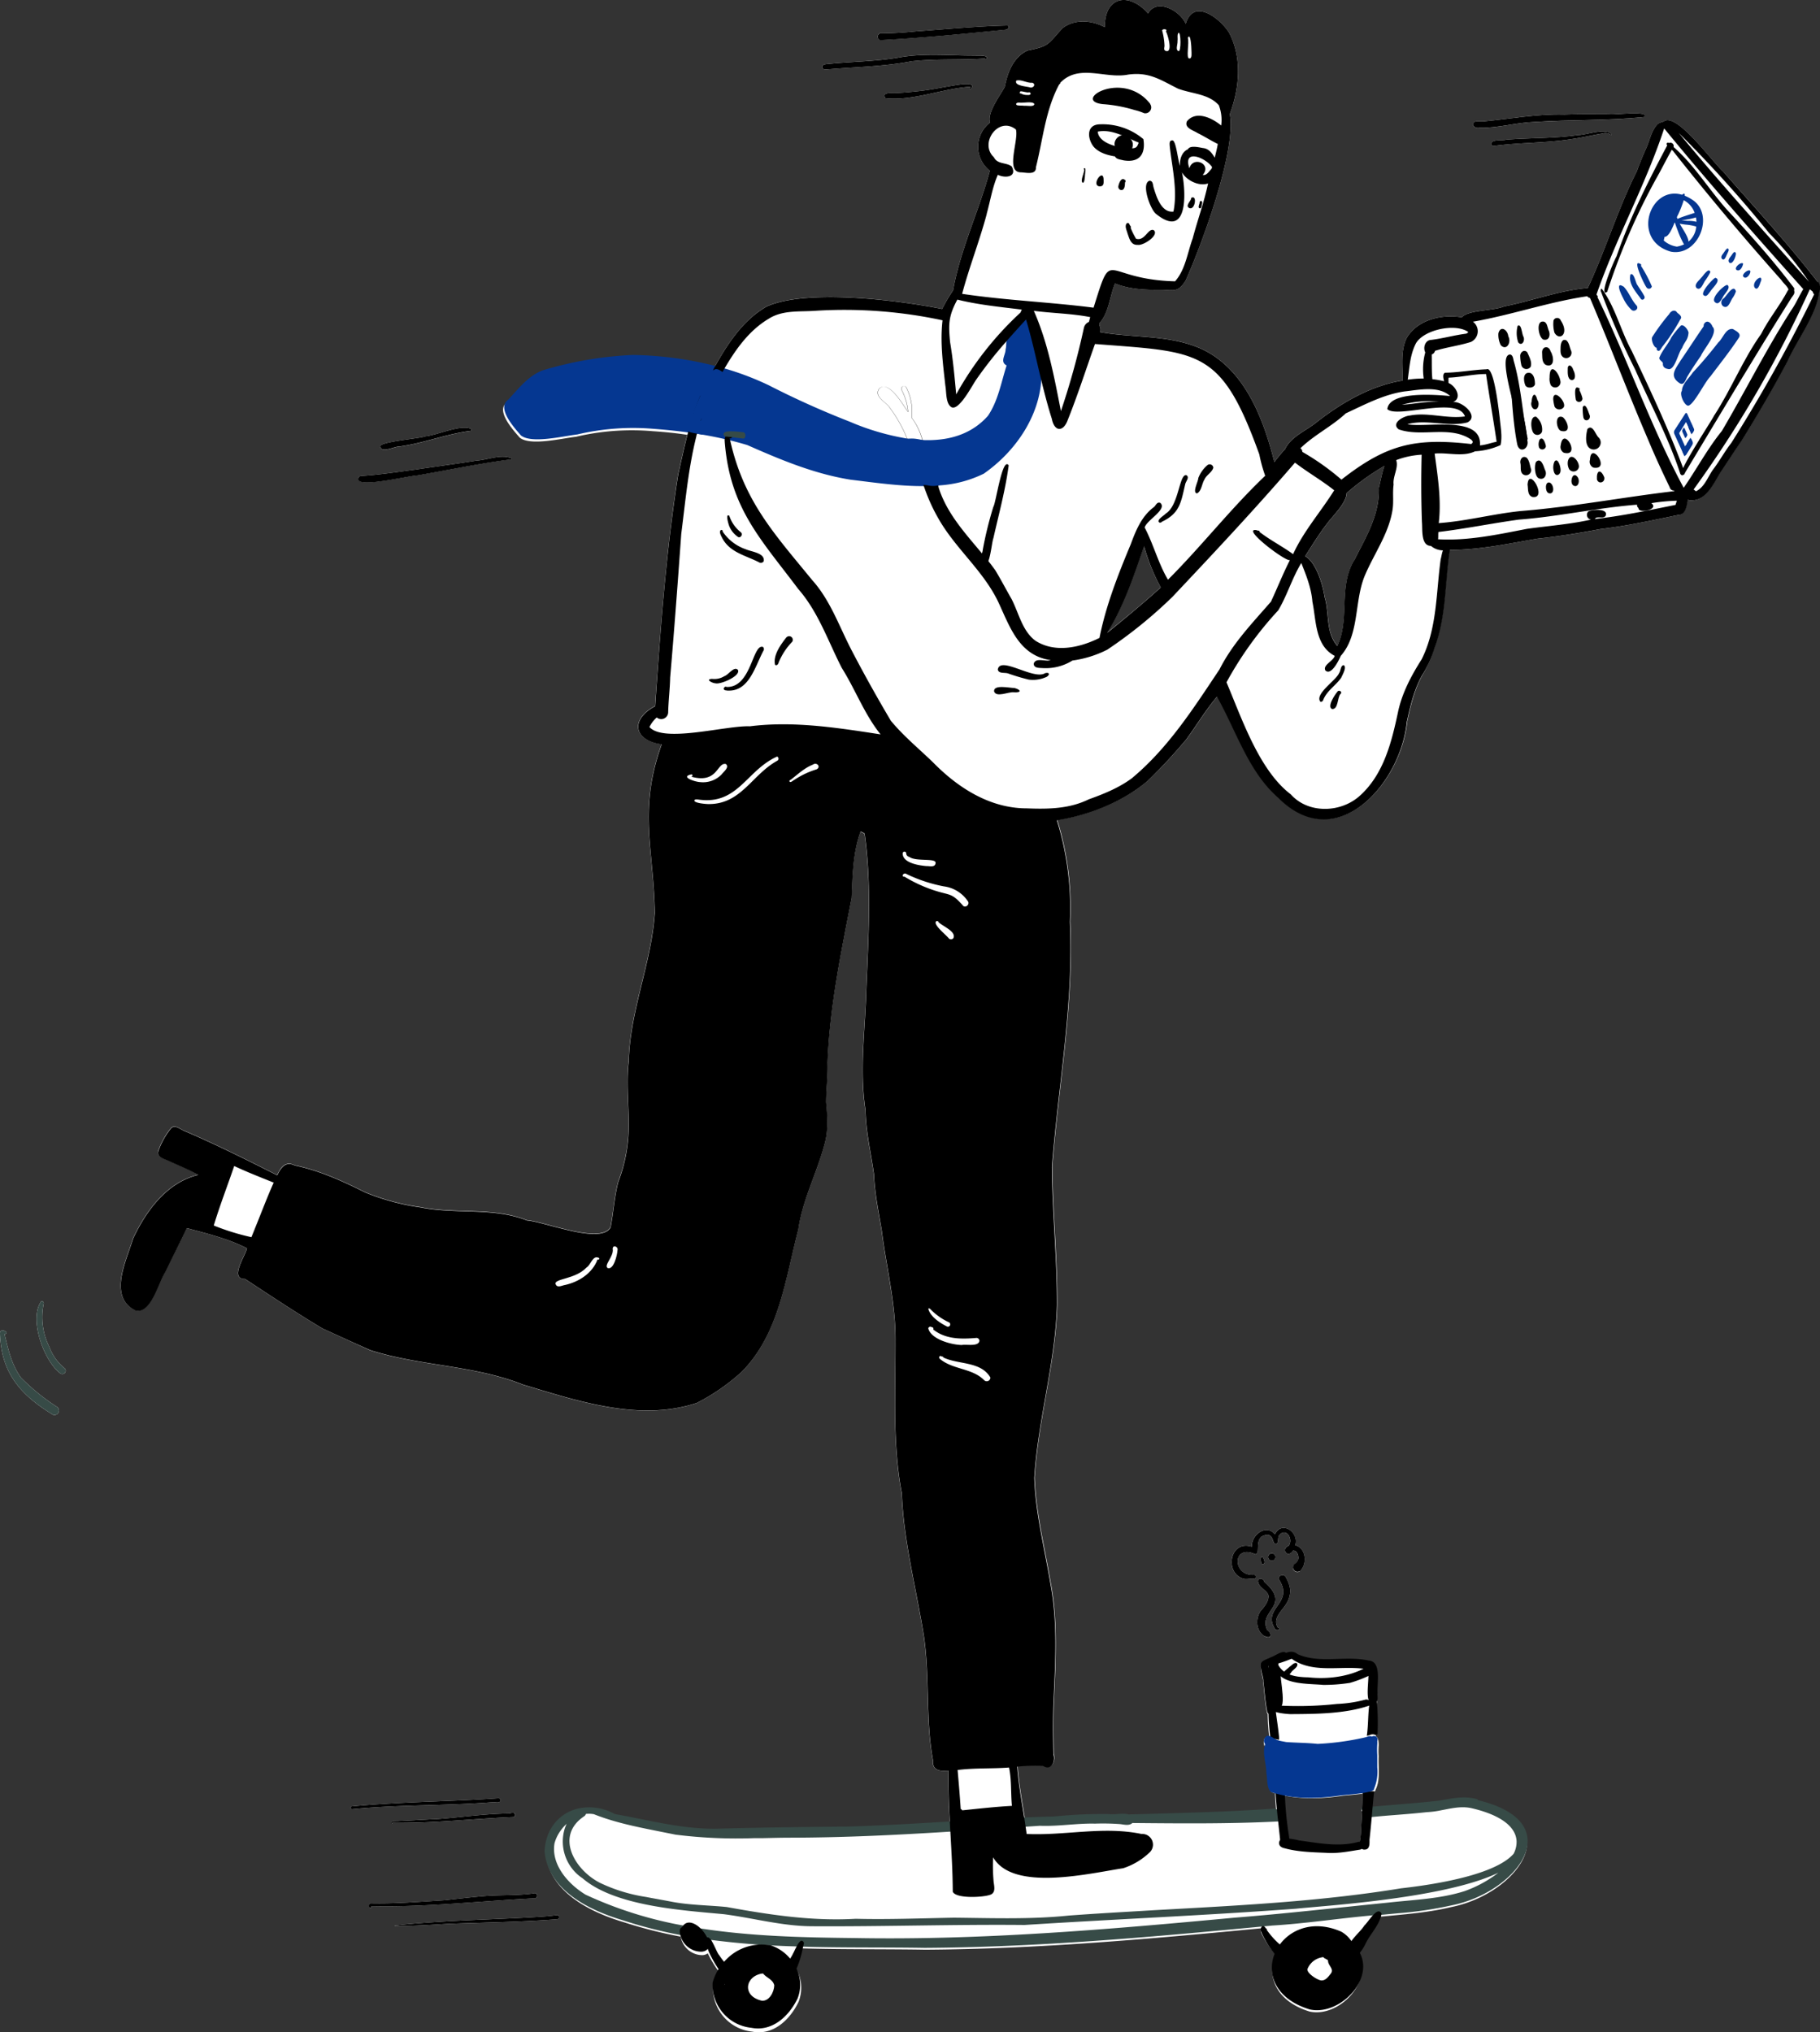 <svg xmlns="http://www.w3.org/2000/svg" viewBox="0 0 500 558.23"><rect x="0" y="0" width="500" height="558.23" fill="#333333" stroke="none"/><defs><style>.cls-1{fill:#fff;}.cls-1,.cls-2,.cls-3,.cls-4,.cls-5{fill-rule:evenodd;}.cls-2{fill:#374b47;}.cls-3,.cls-6{fill:#053791;}.cls-4{fill:#d94a3d;}</style></defs><title>IECC character illustration</title><g id="Layer_2" data-name="Layer 2"><g id="Layer_1-2" data-name="Layer 1"><path class="cls-1" d="M14.11,388.36C5.28,382.9.38,376.85,0,366.53c-.21-2.3,3.07-.19,1.24-.06,1,4.12,1.93,8.45,4.54,12a58.51,58.51,0,0,0,9.69,7.89,1.23,1.23,0,1,1-1.37,2"></path><path class="cls-1" d="M17.76,375.87a.92.92,0,0,1-1.16,1.42c-4.5-3.29-8.78-15-5.26-19.84a.57.57,0,0,1,.67.66A18.21,18.21,0,0,0,13.55,370v0h0a13.65,13.65,0,0,0,4.2,5.87"></path><path class="cls-1" d="M104.45,122.77c-.73-1.42,10.86-2.27,12.43-2.92,3.33-.32,9.79-3.39,12.59-2a.42.42,0,0,1-.12.54c-6.6.8-12.95,3.39-19.57,4.29-1.36-.05-4.78,1.84-5.33.12"></path><path class="cls-1" d="M135.29,495.08c-12.84,1-25.78.66-38.62,1.91a.4.4,0,0,1,.14-.79c13.36-1.29,26.81-1.26,40.17-2.22a.57.57,0,0,1,.57.56c-.15,1-1.57.4-2.26.54"></path><path class="cls-1" d="M98.4,131.74a.89.89,0,0,1,.8-1c5-.3,9.94-1.09,14.9-1.74,5.57-.83,11.17-1.56,16.73-2.46,3.09-.18,6.67-1.8,9.56-.7h0a.23.23,0,0,1,.17.31c-.13.26-.39,0-.6.07-8.51,1.1-16.92,2.92-25.39,4.35-2.49.13-15.68,3.38-16.15,1.13"></path><path class="cls-1" d="M120.16,499.71c6.45-.48,12.85-1.43,19.32-1.54.68.07,1.73-.58,2.06.24a.59.59,0,0,1-.52.74c-11.1.46-22.14,1.76-33.26,1.58,0,.23-.32.43-.33.11.08-.77,1.53-.51,2.14-.61,3.54-.12,7.06-.39,10.59-.52"></path><path class="cls-1" d="M102.09,523.62a.35.35,0,1,1-.67.06c-.07-.55.12-.9.66-.84,6.74.14,13.49-.43,20.22-.85h-.06c3.48-.37,7-.8,10.5-1.1,4.71-.43,9.47-.1,14.15-.81.8-.13,1,1.26.18,1.37-15,.74-30,2.52-45,2.16"></path><path class="cls-1" d="M153.07,527.23c-9.94.76-19.91.87-29.86,1.25-4.83.3-9.66.65-14.5.55,0,.15-.32.09-.27-.07,12.9-1.47,26.53-1.56,39.69-2.4,1.59-.1,3.18-.23,4.76-.45a.57.57,0,1,1,.18,1.12"></path><path class="cls-1" d="M266.38,24.22a.88.88,0,0,0,.21-.39c-7,.45-14,3.28-21,3.28a22.32,22.32,0,0,1-2.31-.11c-1.15-1.63,1.42-1.47,2.4-1.44,2.08-.07,4.16-.25,6.23-.48,4.11-.39,8.08-1.35,12.15-1.9.92-.1,4.2-.41,2.59,1.26-.13.16-.4-.06-.25-.22"></path><path class="cls-1" d="M225.91,18.44c-.06-.8,1-.84,1.61-.89,6.37-.65,12.79-.67,19.11-1.71,6.91-1.32,14-.56,21-.59.72.08,4.22-.24,3.33.93a.18.18,0,0,1-.32-.11c-6.75.49-13.6,0-20.31.78C243,18.25,235.5,18.39,228.06,19c-.74,0-2,.41-2.15-.55"></path><path class="cls-1" d="M241.76,9.16c3.34,0,6.66-.22,10-.56C260.1,8,268.47,7.19,276.83,7c.62.4.09,1.09-.48,1.12-11.49,1.16-23,2.28-34.54,2.89a1,1,0,0,1-.05-1.88"></path><path class="cls-1" d="M346.5,429.3c-.1-.51-.32-1.85.39-1.54.33.42.84,1.64.17,1.94a.47.47,0,0,1-.56-.4"></path><path class="cls-1" d="M348.15,447.83c1.37,1,1.19,2.69-.8,1.63-2.34-1.48-2.45-4.77-1.08-6.83,1-1.19,2.13-2.44,2.23-4s-2.53-2.29-2.85-4c-.32-1.23,1.47-1.23,1.68-.11,7.71,6.76-1.85,7.79.82,13.27"></path><path class="cls-1" d="M348.39,427.71a1,1,0,1,1,2,0,1,1,0,0,1-2,0"></path><path class="cls-1" d="M354.1,439c-.66,2.83-5,5.08-3,8.18a.29.29,0,1,1,0,.55.77.77,0,0,1-.83-.27c-3.66-5.81,5.51-7,1-13.7-.17-1.06,1.57-1.49,2-.47,1.06,1.92,1.55,3.58.86,5.71"></path><path class="cls-1" d="M356.65,428.25c.14-.9-.31-2.37-1.41-2.31-1.46,2.32-3.54-.41-1.19-1.33,1.24-1.78-.59-5-2.55-3-.69.74,0,2.45-1.13,2.55-1-.24-.33-3.72-3.76-2.09-1.83,1.5-.33,4.65-1.74,4.9-6.39-2.95-6.42,6.05-.39,5.63a.54.54,0,1,1-.15,1.06c-.93-.08-1.89.28-2.82,0-5.24-1.65-3.61-10.73,2.38-8.76-.13-3.27,3.92-6.36,6.37-3.41,1.82-3.95,6.73-.55,5.56,3,3.09.74,3.39,5.43,1.17,7.23a1.23,1.23,0,0,1-1.45-1.94,2.23,2.23,0,0,0,1.11-1.45"></path><path class="cls-1" d="M442.77,37a.2.2,0,0,1-.26,0,2.49,2.49,0,0,0-2.24-.33c-2.81.46-5.65,1.16-8.46,1.53-7.08,1.14-14.31.92-21.41,1.9a.69.69,0,0,1-.76-.5c.06-1.45,3-.88,4.13-1.23,6.58-.52,13.2-.33,19.73-1.27,2.34,0,8-2.17,9.27-.15"></path><path class="cls-1" d="M405.46,33.33c.74,0,1.48,0,2.21,0,7.3-.69,14.53-2.06,21.9-1.87h.21c4.13-.17,8.17-.11,12.29-.09,1.11.29,11.47-1.14,9.49.81-10,1-20,.67-30,1.33-5.11.18-10.06,1.72-15.2,1.61-1.4.29-2.57-1.29-.87-1.78"></path><path class="cls-1" d="M363.93,164c-.44-3.25-2.39-9.66-5.35-11.21,1.91-3,3.82-6.1,6-8.94,1.62-2.19,5.36-5.69,5.39-8.4A66.51,66.51,0,0,1,380.32,128c-.68,1.94-1,4-1.52,6,.26,7.37-3.52,13.5-6.72,19.84-4.42,7.2-1.13,16.11-4.65,23.56C364.15,173.65,365.31,168.45,363.93,164Zm-49.66-14a53.92,53.92,0,0,0,4.58,11.32l-.51.52c-4.6,4.13-9.38,8.09-14.2,11.95C308.73,166.41,311.49,158.11,314.27,150ZM499.4,77.49C491.28,67,482.1,57,473.27,47c-2.78-2.48-12.87-16.45-16.22-13.59a5.44,5.44,0,0,0-1.53.58h0c-1.87,1.74-2.27,4.66-3.35,6.92-.88,2-1.73,4-2.46,6.07-5.17,10.28-8.49,21.34-13.35,31.79h0l-.15.33c-7.85.66-15.33,3.56-23,5.07-2.9,1.23-9.85.92-11.61,3-5.45-.94-12.2.62-15.15,5.68-1.74,3.54-1.09,7.83-1.09,11.67-8.71,1.37-16.77,6.08-23.65,11.45-2.88,2.36-7,3.89-8.67,7.38a44.26,44.26,0,0,0-2.94,3.57c-2.95-11.73-8-25.16-19.47-30.83-8.84-4.24-19-3.18-28.39-4.87a2.24,2.24,0,0,0-.18-1.79c0-.26.05-.52.07-.79,2.54-2.8,2.75-7.31,4.2-10.76,4.08,1.62,8.44,1.77,12.77,1.73,3.5.08,4.54.75,6.63-2.56,4.41-9.81,14-35.81,12.13-45.7,2.66-7,3.43-15.58-.23-22.4C335.15,5,327.85-.65,325.75,6.56,324.3,3,317.8-.64,315.4,3.71c-5-5.8-11.9-5-11.9,3.75-3.57-1.94-8.37-2.32-11.67.35-4,4.37-3.56,4.88-9.6,6.07-3.91,1.9-5.4,6-6.21,10-1.2,2.25-5,7.3-4,9.75a8.37,8.37,0,0,0-.08,13.27c-3,11.06-8.06,21.5-10.11,32.85a45.77,45.77,0,0,0-3,5.11c-12-2.41-37.2-5.6-48.2-.69C204,88,199.71,94.66,196.08,101.26a97.85,97.85,0,0,0-22.59-2.93,101,101,0,0,0-24.72,4.19c-4,1.5-6.65,5-9.49,8-3.22,2.28,1.69,7.61,3.49,9.69,2.87,2.38,11.65.19,15.49-.23a66.94,66.94,0,0,1,21.07-1.53c3.16.21,6.33.52,9.48,1-.93,3.59-1.71,7.23-2.52,10.86-3.31,21.07-4.85,42.37-6.33,63.64-6.72,3.5-6.18,9.38,1.79,10.48-6.49,18.15-2.22,28.41-1.88,46.23-.91,13.81-6.84,26.93-7.16,40.75-.87,7.08.39,14.17-.16,21.23a43.56,43.56,0,0,1-2.72,11.95c-1.09,4.08-1.31,8.35-2.11,12.47-2.58,4.88-18-1.5-23-1.89-9.41-3.69-19.47-1.61-29.2-3.58a62.61,62.61,0,0,1-15.2-4.09c-6.23-3.11-12.52-6-19.38-7.41-2.53-1.26-3.81.56-4.81,2.7-8.24-4.16-16.55-8.33-25.08-12-1.32-.35-3-2.17-4.16-.82A21.27,21.27,0,0,0,43.51,316c-.69,1.72,1.4,2.19,2.56,2.71,2.8,1.28,5.66,2.46,8.35,4-8.62,2.07-14.31,9.87-17.9,17.52-1.78,6-7,16,.72,19.76,4.33.86,6.24-7.71,8.16-10.6,1.92-4,3.94-8,5.91-12,5.57,1.48,11.4,2.9,16.5,5.53-.43,2.1-4.93,8.47-.54,8.41,7.06,4.63,14,9.25,21.29,13.61,4.39,2,8.7,4,13.13,6,13.68,4.38,28.52,4.09,41.95,9.45,15.2,4.55,32,10.25,47.74,5.05a56,56,0,0,0,12.33-8.54c10.37-10.47,12-25.54,15.57-39.11,1.16-8.16,5.06-15.36,7.16-23.25,1.13-3.81.86-7.76.48-11.65,0-3.65.52-7.29.38-10.95.59-15.28,3.73-30.23,6.62-45.15.27-6.15.32-12.44,2.48-18.29a6.19,6.19,0,0,1,1.09.55c2,14.12,1.06,28.5.48,42.72-.29,11.09-1.92,22.2-.23,33.25.1,6,1.52,11.73,2.33,17.62.2,5.28,1.31,10.42,2.16,15.62,1.29,10.11,3.86,20,3.75,30.32.05,13.9-.86,28,1.74,41.69.51,13.4,4.06,26.39,6.12,39.57,1.57,11.15.4,22.61,2.44,33.75-.21,2.92,2,3,4.28,2.82-.1,4.85.1,9.69.36,14.52-9.33.56-18.67,1.13-28,1.4-11.66.1-23.26.24-34.94.56-9.77.28-19.22-2.39-28.75-4.06a14.25,14.25,0,0,0-9.76-1.59,1.84,1.84,0,0,0-1,.25c-4.66,1.4-8.19,5.53-8.51,11.58.88,10.71,12.34,16.29,21.51,19A125,125,0,0,0,187,532c0,.13.06.26.09.37a6.05,6.05,0,0,0,5.76,4.72,2.66,2.66,0,0,0,1.59-.5,32.76,32.76,0,0,0,3.09,5.11,13.34,13.34,0,0,0-1.64,3.82,12,12,0,0,0,10.75,12.58c5.82,1.14,10.42-3.32,12.76-8.21a10.67,10.67,0,0,0-.81-9.33,26.94,26.94,0,0,0,1.69-5.33c11.29.33,22.63.17,33.86.36,30.9-.17,61.74-2.95,92.5-5.89a1.2,1.2,0,0,0-.11,1.34,24,24,0,0,0,3.91,5.84c-2.42,5.51-.35,12.69,9.29,15.69,8,1.83,17.79-8.25,13.26-15.94,0,0,0,0,0,0a12.3,12.3,0,0,0,1.45-2.15c1.32-2.71,4.06-5,4.62-8l.61,0c6.37-.62,12.77-1.09,19-2.59,17.91-3.55,32.76-22.87,7.16-29-3.41-1-7-.31-10.42.34-6.18.72-12.48,1.13-18.71,1.71.13-1.47.26-2.94.4-4.41l-.17,0a4.52,4.52,0,0,0-.52,0c1-.23,1.57-.52,1.48-.87,1.4-2.68.71-6.2.87-9.2a21.25,21.25,0,0,1,0-3,6.45,6.45,0,0,0-.08-1.17v0a1,1,0,0,0-.09-.4,2.92,2.92,0,0,0-.21-.56A.87.87,0,0,0,378,477a63.15,63.15,0,0,0,0-7.28c0-.28,0-.71-.09-1.18.6-.55.38-1.61.38-2.47-.25-2.61,1.26-8.87-2.49-9.12-6.5-1.46-13.63,1-19.84-1.78a2.74,2.74,0,0,0-2.49-.57c-.88-.8-3.22.93-4.26,1.11-.64.4-2.54.77-2.7,1.62-.47,1.25.6,3.66.53,4.81.31,2.74.48,5.5,1,8.23a.81.81,0,0,0,.23.45,56.61,56.61,0,0,0,.44,6.5,1,1,0,0,0-.34-.08h0a.8.8,0,0,0-.51-.08c-.93.44-.81,2.1-.23,2.95-.4,2.24.55,4.81.55,7.05.33,1.66,0,3.92,1.24,5.2,6.13,2,12.78,1.9,19.11,1,.7-.13,3.46-.3,5.83-.63,0,1.43-.07,2.85-.13,4.28l-.24,0a3.18,3.18,0,0,1,.06.43c.05.06.11.12.15.18q-.15,3.09-.32,6.18a22.62,22.62,0,0,1-.31,2.44h-.06c-5.35,1.54-11,.31-16.42-.44a19,19,0,0,0-3.52-.59,107.1,107.1,0,0,1-1-12,15.09,15.09,0,0,1-2.3-.55c.08,1.54.18,3.06.31,4.57a1.63,1.63,0,0,0-.55-.06c-13.51.87-27.07,1.06-40.62,1.45-1.51-.15-3.16.26-4.66.05a128.58,128.58,0,0,0-14.94.67c-2.75.07-5.49.17-8.24.29-.76-4.81-1.65-9.57-2-14.48a49.68,49.68,0,0,1,7.11-.2c2.25,1.47,3.47-1.31,2.83-3.13-.13-5.14-.19-10.31.07-15.45.47-10.5,1.07-21.17-.91-31.55-1.61-9.65-4.08-19.16-4.42-29,1-15.93,5.76-31.38,6.23-47.36.05-12.66-1.28-25.3-1.38-38,1.72-22.42,6-44.78,4.94-67.33a81.45,81.45,0,0,0-3.58-27.89c8.9-1.42,18.06-5,25-10.86a148,148,0,0,0,10.57-11.4c2.84-3.87,5.28-8,8.41-11.68,5.28,9.33,8.59,20.56,16.83,27.77,16,16.07,33.66-3.8,35.34-20.93.95-4.37,2-8.82,4.2-12.76A28.71,28.71,0,0,0,394,178c3.29-8.64,2.82-17.93,4.23-26.91,8.15,0,16.09-1.73,24.07-3.1,5.79-.62,11.56-1.54,17.27-2.62,7.14-.85,14.15-2.39,21.18-3.84,2.32,0,2.5-2.43,2.82-4.19,4.57,1,6.88-4,8.8-7.24,2-3,3.93-6,6-9,4.42-7.14,8.7-14.39,12.63-21.85,2.72-6,7.82-12.48,8.7-18.94a2.88,2.88,0,0,0-.34-2.89Z"></path><path class="cls-2" d="M405.94,494.49c25.65,6.15,10.77,25.39-7.17,28.92a104.56,104.56,0,0,1-14.53,2.16l-2.25.21-2.25.21-.62,0c-.78.06-1.57.12-2.35.2-9.11.82-18.17,2.22-27.31,2.77l-2.06.2-.75.07c-30.81,2.93-61.71,5.69-92.66,5.86-11.25-.19-22.61,0-33.93-.35l-1.95-.07a226.49,226.49,0,0,1-23.18-1.82l-.54-.07-1.34-.19c-2.12-.32-4.22-.67-6.32-1.07a123.62,123.62,0,0,1-15.58-4c-9.19-2.72-20.66-8.28-21.55-19,.32-6,3.85-10.13,8.52-11.52a8.12,8.12,0,0,1,1-.25,14.34,14.34,0,0,1,9.78,1.58c9.54,1.67,19,4.33,28.8,4,11.7-.31,23.32-.46,35-.56,9.38-.26,18.73-.83,28.08-1.39,6.85-.41,13.69-.81,20.54-1.1q4.13-.18,8.25-.28a129.12,129.12,0,0,1,15-.67c1.52.21,3.16-.2,4.67-.05a5.18,5.18,0,0,1,.89.16l-1.27.05c2-.07,3.91-.13,5.87-.18l5.87-.17c9.78-.28,19.56-.59,29.31-1.3a1.4,1.4,0,0,1,1.38.83h.07l.5,0a4.11,4.11,0,0,0,.17,1,4.65,4.65,0,0,0-.15,1.66l-1.07.05c-13.22.66-26.48.53-39.72.41-.86.82-2.22.44-3.28.31a63.45,63.45,0,0,0-7-.14c-5-.12-10.11.8-15.13.59l-3.91.26c-6.93.46-13.84.93-20.76,1.35-14.63.92-29.26,1.64-43.94,1.66-2.42,0-4.85.07-7.27.12l-2.43,0a134.14,134.14,0,0,1-21.77-.95l-3-.6-2-.4c-5.92-1.18-11.85-2.39-17.45-4.62a7.64,7.64,0,0,0-2.18-.08,1,1,0,0,1-.13.28,1,1,0,0,1-.33.35c-8.19,5.44-2.59,14.88,4.45,18.37a45,45,0,0,0,12.5,3.81l1.36.26c1.82.33,3.63.66,5.43,1,5,1,10.36,1,15.42,1.51,11.71,2.13,23.43,3.93,35.4,3.23,9,.23,18-.14,27-.3,10.52.1,21,.5,31.49-.58,7.81-.59,15.64-1,23.47-1.48l4.7-.26c21.15-1.16,42.31-2.34,63.18-5.75,6.11-.7,25.34-3.1,30.92-9.49a7,7,0,0,0,.81-3.49c-.18-3.62-3.76-7-12.23-9-2.54-.61-5.06-.13-7.58.37l-.89.17a24.88,24.88,0,0,1-4,.52c-5.13.58-10.29.84-15.42,1.37l-2,.21a2.61,2.61,0,0,0-.39-2.19.9.9,0,0,0-.15-.18,2,2,0,0,0-.05-.43l.23,0,2.61-.26c6.24-.58,12.55-1,18.75-1.7,3.42-.65,7-1.38,10.43-.35ZM155.7,501l-.09.07a11.53,11.53,0,0,0-1.37,1.51,10.91,10.91,0,0,0-1.9,3.77c-1,5.89,3.79,11.25,8.54,14.13a109.61,109.61,0,0,0,27,8.5c1.38.25,2.77.49,4.17.71,14.07,2.23,28.57,2.55,42.64,2.7,34.88.64,69.61-2.34,104.31-5.58,14.13-1.12,28.21-2.73,42.32-4.15,7.05-.8,14.29-1,21.07-3.17a33.57,33.57,0,0,0,9.25-5.05c-11.24,5.44-33.33,7.86-46.41,9.06l-1.58.14c-3.41.31-6.07.53-7.55.69-24.86,1.85-49.77,2.88-74.64,4.47-19.53-.19-39.06.47-58.59.35-8.14-.07-16-2.27-24-3.31-11.58-1.08-29.95-2.21-38.83-9.87a12.11,12.11,0,0,1-5-13.28,10.84,10.84,0,0,1,.64-1.69Z"></path><path class="cls-3" d="M285.8,98.41a27.06,27.06,0,0,1,.33,3.78c.17,11.23-6.8,21.61-15.86,27.93a32.31,32.31,0,0,1-12,3.21c-1.31.12-2.63.18-4,.2-7,.1-14.21-1-20.55-1.75-10-1.59-19.22-5.46-28.42-9.52-1.39-.42-2.8-.8-4.21-1.16-.54-.13-1.08-.27-1.63-.39-2.57-.61-5.16-1.11-7.77-1.52-.84-.14-1.68-.26-2.53-.38-3.16-.44-6.33-.76-9.49-1a66.71,66.71,0,0,0-21.08,1.54c-3.85.43-12.63,2.63-15.5.24-1.81-2.1-6.72-7.47-3.5-9.77,2.85-3,5.48-6.56,9.5-8.08a100.81,100.81,0,0,1,24.74-4.23,97.58,97.58,0,0,1,22.61,3h.06l1.84.5.66.19a79,79,0,0,1,12.21,4.64,238.54,238.54,0,0,0,22.24,10,67.89,67.89,0,0,0,15.79,4.64l.58.07a34.66,34.66,0,0,0,4.17.35c.62,0,1.23,0,1.85,0,5.9-.17,11.44-2,15.57-6.67,2.8-4.11,3.63-9.17,5.13-13.84-1.94-1-.24-2.89-.28-4.45.27-.86.09-1.93.34-2.74a1.48,1.48,0,0,1,.42-.7c.34-1.41,1-2.51,1.91-2.16,1.13-1.19,1.21-3.56,3.08-4,4.36-.4,3.4,6.68,3.56,9.55a2,2,0,0,1,.2,2.5"></path><path class="cls-3" d="M462.84,53.77a11.25,11.25,0,0,1,1.92,1c6.55,4,1.86,15.85-5.76,14.36-10.91-3.13-5.82-18.28,3.11-15.63C462.72,53,462.9,53.2,462.84,53.77Zm-2.79,7.38h0c-.72,1.79-1.67,3.93-2.76,3.92-.06.34-.14.68-.22,1a7,7,0,0,0,3.61,1.68,7.4,7.4,0,0,0,2-.64.68.68,0,0,1-.17-.21,25.55,25.55,0,0,1-1.5-3.3l-.14-.38c-.27-.69-.52-1.38-.71-2l.06,0Zm1.4.3.05.08c.93,1.62,2.35,3.62,2.36,4.85A6,6,0,0,0,466,62.24a.48.48,0,0,1-.17-.05,13.55,13.55,0,0,0-2.76-.49l-.37-.05C462.29,61.59,461.85,61.53,461.45,61.45Zm4.47-1.7-.1,0a15.49,15.49,0,0,1-2.1.5l-.42.08c-.48.09-.94.17-1.36.27.46,0,1.06,0,1.67.07H464a8.14,8.14,0,0,1,2.06.26A10.35,10.35,0,0,0,465.92,59.75ZM462.56,55h0A30,30,0,0,1,461,59a5.75,5.75,0,0,0-.33.69l.06.07a3.61,3.61,0,0,0,.1.38,19.72,19.72,0,0,1,1.86-.72l.36-.12c1-.34,2-.64,2.51-.83a6.26,6.26,0,0,0-3-3.47ZM476.11,90.4c.77.51,2.32,1.16,1.63,2.32-2.41,3.69-5.22,7.19-7.88,10.73-1.55,1.54-4.58,7.88-6.11,8-1.09-.15-2.43-3.21-1.69-4.08.06-1.91,2-3.51,3-5.05,2.46-2.63,4.78-5.39,7-8.25C473.33,93,474.14,90,476.11,90.4Zm-5.64-.65c1.71,1.55-2.38,6.1-3.19,8-1.25,1.81-2.49,3.63-3.62,5.52a4.8,4.8,0,0,0-.37.72l-.11.24c-.39.82-.85,1.62-1.79,1-2.79-1.87-1.22-3.73.12-5.87l.18-.3c2.15-3.12,4.19-6.32,6.36-9.44a1.07,1.07,0,0,1,.25-.86C469.18,87.77,470.16,88.85,470.47,89.75Zm-6.61,1.77v.06a4.45,4.45,0,0,1-.81,2.24l-.16.27a8.37,8.37,0,0,0-.79,1.54c-1.09,1.29-2,6.26-3.83,5.74-1.19-.2-1.51-.82-1.42-1.59-.25-.62-1-.79-1-1.49.77-2,2.36-3.63,3.3-5.58a22.59,22.59,0,0,1,2.66-3.3c.81-.37,2.1,1.32,2.08,2.11Zm-3.09-5.62c.55.46,1.54,1.07.83,1.87a50.31,50.31,0,0,1-4.79,7.32c-.41.42-.8,1.76-1.53,1.13a.68.68,0,0,1-.11-.66c-.89-.08-1.64-2.31-1.25-3a58.2,58.2,0,0,1,4.66-6.3C459.06,85.37,460.19,84.91,460.77,85.9ZM446,78.68c1.53,1.58,2.14,3.68,3.64,5.29.68,1-.83,1.92-1.57,1a10.49,10.49,0,0,1-2.11-3l-.17-.33c-1.06-2.08-1.67-4.13.21-2.91Zm3.84-.37c.62,1,1.37,2,1.91,3.07.33.7-.6,1.33-1,.67-1.3-1.87-3.5-4.11-2.81-6.67C448.91,74.79,449.32,77.65,449.83,78.31Zm.62-5.89c.27.08.6.3.34.58a37.37,37.37,0,0,1,3,5.67.8.8,0,0,1-1.43.32C451.91,78.54,448.37,71.24,450.45,72.42Zm22.63-1.29c-.56-.66.28-1.35.58-1.88.28-.33.87-1.46,1.23-.75.07.44-.23.8-.36,1.18-.34.59-.7,2.09-1.45,1.45m2,1c-.55-.64.17-1.39.52-1.87s.88-1.54,1.28-.72c.11.84-.93,3.35-1.8,2.59m1.81,7.92a6.66,6.66,0,0,1-.86,1.73c-.7.91-1.16,3.21-2.65,2.35a1.32,1.32,0,0,1,.17-2.18C474.33,81.29,476.29,77.81,476.91,80.07Zm-2.4-1.76h.07c1.11.79-1,2.55-1.29,3.41-.47.78-1.18,2.2-2.1,1.33-1.38-1,2.33-4.69,3.32-4.75Zm-3.27-2c1.88.62-.9,2.88-1.39,3.83-.45.49-.93,1.54-1.69,1.06C466.83,80.6,470.53,76.58,471.24,76.31Zm-1.36-1.53a14.87,14.87,0,0,1-1.41,2.31c-.58.78-1.22,3-2.42,2-.7-1,.75-2,1.21-2.65a7.82,7.82,0,0,0,.84-1l.18-.21C468.93,74.48,469.64,73.81,469.88,74.78Zm9-2.29c-.1.68-.74,2.17-1.71,1.73C476.08,73.64,478.47,71.66,478.92,72.49Zm.23,3.67c-1-.59,1.31-2.4,1.75-1.71.21.64-1,2.36-1.75,1.71m3,2.92c-.83-1.09.86-2.94,1.59-2.76.45.35,0,1.07-.14,1.52-.25.79-.78,2-1.45,1.24"></path><path class="cls-4" d="M461.81,54.22a0,0,0,0,1,.08,0c0,.05-.08,0-.08,0"></path><path class="cls-4" d="M462.81,91.36a0,0,0,0,1,.08,0s-.08,0-.08,0"></path><path class="cls-5" d="M317,63.26c1.5,1.4-3,4.31-4.43,4-1.92.14-2.32-1.77-2.82-3.17-.21-.83-.81-1.88-.26-2.68a.48.48,0,0,1,.79.17h0c0,.34.62.65.33,1a20.86,20.86,0,0,0,1.49,3c2.46.79,3.31-3.09,4.9-2.33"></path><path class="cls-5" d="M297.86,46.21c.56-.22.25,1.32.22,1.77s-.08,2.37-.65,2.21c-.73-.5.45-2.7.46-3.65-.19.08-.21-.33,0-.33"></path><path class="cls-5" d="M303.19,49.53c0,.63.14,1.71-1.1,1.67-2.52-.24,1.15-5.37,1.1-1.67"></path><path class="cls-5" d="M308.93,49.35a.45.45,0,0,1,.13.78c0,.81-.08,2.26-1.16,2.06a.91.91,0,0,1-.65-1.07c.14-.77.74-2.43,1.68-1.77"></path><path class="cls-5" d="M328,54.31c.69.57.07,3.27-1.2,2.88-1.29-.57.18-1.78.43-2.57-.11-.37.5-.52.77-.31"></path><path class="cls-5" d="M330,55.23c.42.11.27.6.17.92s-.06,1.17-.58,1.07-.2-.89-.05-1.31c0-.34.09-.76.46-.68"></path><path class="cls-5" d="M314.12,38.22c.62,3.83-.85,6.59-5.46,5.83-.79-.22-2-.27-2.33-1.08-2.14-.35-4.41-1-5.86-2.64-1.76-2.2-2.15-6.19,1.81-6.18a17.38,17.38,0,0,1,11.84,4.07Zm-3.18,2.51c1,0,1.49-.22,1.87-1.57-3.51-1.39-7.25-3.78-11.23-3C301.85,39.57,307.93,40.8,310.94,40.73Z"></path><path class="cls-5" d="M309.38,37.36c4,1.59.65,7-2,3.79-2.65-1-.4-4.95,2-3.79"></path><path class="cls-5" d="M315.94,28.53a1.62,1.62,0,0,1-1.63,2.56,15.34,15.34,0,0,0-2.61-.86A39.18,39.18,0,0,0,303,28.61c-8.77-.91,5.5-9.63,13-.08"></path><path class="cls-5" d="M462.83,129.73a.66.66,0,0,1,0,.31.65.65,0,0,1-1.27-.07c-3.21-9.79-8.2-19-12.35-28.47a212.66,212.66,0,0,1-9.33-21.28c-.16-.27-.24-.85.16-.9,3.69,4.92,5.23,11.61,8.24,17.09,5.2,11,10.39,21.93,14.54,33.32"></path><path class="cls-5" d="M492.9,79.23a.8.8,0,0,1-1.47.61c-.26-1.19-1.39-1.88-2-2.85q-15.3-17.17-29.54-35.17c-.34-.69-3.05-2.28-1.63-2.66h0c6.41,4.9,10.66,12.22,16,18.25,6.51,7,12.93,14.21,18.7,21.82"></path><path class="cls-5" d="M458,39.94a.91.91,0,1,1,1.79.35c-1.74,2.91-3.19,6-4.92,9a179.68,179.68,0,0,0-13.33,30.87h0c-2.63,1.86,2.12-9.13,2.55-9.7,3.65-10.61,8.67-20.58,13.91-30.47"></path><path class="cls-5" d="M491.19,79.76c.68-.9,2.19-.37,1.68,1-.2.42-.52.71-.76,1.11l.06-.08c-10.07,16-19.71,32.21-29.44,48.39-4.18,2.91,7.76-14.93,8.17-16,4.74-7.24,7.89-15.38,12.93-22.44,2.11-4.19,5.2-7.85,7.36-12"></path><path class="cls-5" d="M414.37,92.39c.92,1.65-.5,4.11-2.08,2.42a6.35,6.35,0,0,1-.64-3.24c.58-2.26,2.53-1,2.72.82"></path><path class="cls-5" d="M419.66,120.3a1,1,0,1,1-2,.34,70.62,70.62,0,0,0-1.86-9.08c-.24-2.21-4.12-14.25-.88-14.17.76.23.77,1.15.95,1.8,2,6.92,2.35,14.09,3.77,21.11"></path><path class="cls-5" d="M419.54,120.77c.82,2.5-2.2,4.07-2.75,1.13-1.33-6.92-1.47-14.14-2.13-21.08a.51.51,0,1,1,1,.21c.52,6.61,3.49,13,3.89,19.74"></path><path class="cls-5" d="M420.66,129a1.43,1.43,0,0,1-2.28,1.27c-.88-.72-.46-2-.68-3s.56-2.24,1.7-1.54c.84.83.87,2.2,1.26,3.26"></path><path class="cls-5" d="M421,136.52c-1.45-.47-1.14-2.24-1.34-3.38.3-5.22,5.65,4,1.34,3.38"></path><path class="cls-5" d="M422.79,131.42c-1.19-.48-1.34-3.53-.82-4.53,1.4-1.32,2.08,1.09,2.45,2.12.75,1.27-.09,3-1.63,2.41"></path><path class="cls-5" d="M417.08,94a7.87,7.87,0,0,1-.15-4.48c1.1-.71,1.12,2.23,1.62,3,.48,1.27-.57,2.66-1.47,1.51"></path><path class="cls-5" d="M418,100.49a12.06,12.06,0,0,1-.36-2.6c-.1-1,1-2.08,1.93-1.13.53,1.19,1.4,2.74.94,4a1.43,1.43,0,0,1-2.51-.3"></path><path class="cls-5" d="M419,105.72c-.46-1.07-.72-3.74,1.44-3.25,1.07.48,1.24,2,1.26,3-.12,1.16-2.22,1.39-2.7.3"></path><path class="cls-5" d="M421.25,112.28a1.82,1.82,0,0,1-.48-1.94c.13-2,1-2.81,1.57-.47.8,1,.14,3.19-1.09,2.41"></path><path class="cls-5" d="M421.43,119.11c-.9-.78-1.28-4.9.58-4.64a4.55,4.55,0,0,1,1.63,4.09,1.36,1.36,0,0,1-2.21.55"></path><path class="cls-5" d="M422.82,122.93a3,3,0,0,1,.18-2.2c.95-1,1.58,1.17,1.7,1.84a1,1,0,0,1-1.88.36"></path><path class="cls-5" d="M427.06,130a3.92,3.92,0,0,1,0-3.2c.89-1.24,1.73,1.4,1.67,2.42,0,1.19-1.14,1.74-1.65.78"></path><path class="cls-5" d="M425.41,135.46c-1-.43-1-3.37.38-2.87,1.22.61,1.35,3.46-.38,2.87"></path><path class="cls-5" d="M424.12,93.33c-1.36-.29-2.26-5.07-.28-5,1.19,0,1.22,1.45,1.56,2.29.61,1.1.36,3-1.28,2.69"></path><path class="cls-5" d="M424.66,100.23c-1.13-.67-.92-2.12-1-3.23-.18-1.83,1.81-2.28,2.34-.46.91,1.4,1.22,4.63-1.39,3.69"></path><path class="cls-5" d="M426,105.7a4.05,4.05,0,0,1-.29-2c0-4.65,2.84-1.1,3,1.26a1.46,1.46,0,0,1-2.72.76"></path><path class="cls-5" d="M427.07,111.66a10.66,10.66,0,0,1-.36-2c0-3.23,3.92,1,2.81,2.29a1.49,1.49,0,0,1-2.45-.26"></path><path class="cls-5" d="M428.8,118.36c-1.3-.51-1.77-4.69.53-3.77,1.27,1,2.59,4.56-.53,3.77"></path><path class="cls-5" d="M429.62,124.37a1.82,1.82,0,0,1-.85-2.07c.75-5.49,5.71,3.34.85,2.07"></path><path class="cls-5" d="M431.15,129a3.44,3.44,0,0,1-.4-2.36c.74-2.73,3.22.1,3,1.71a1.48,1.48,0,0,1-2.57.65"></path><path class="cls-5" d="M432.23,133.36c-1-.68-.41-3.35.72-2.75,1.41.91.77,3.64-.72,2.75"></path><path class="cls-5" d="M427.05,91.39a8.57,8.57,0,0,1-.26-3.34,1.06,1.06,0,0,1,2,0c2.43,3.7-.36,5.68-1.71,3.39"></path><path class="cls-5" d="M429.45,98.12c-.88-.62-.73-1.75-.72-2.66s.35-2.64,1.65-1.92c.79.77.81,1.89,1.25,2.83a1.46,1.46,0,0,1-2.18,1.75"></path><path class="cls-5" d="M431.71,104.41c-1.24-.35-1-2.34-1-3.48.4-1.17,1.31-.13,1.48.65.56.93.94,2.92-.52,2.83"></path><path class="cls-5" d="M432.93,109.83c-.12-.67-.62-4,.65-3.29a.35.35,0,0,1,.29.59,9.56,9.56,0,0,1,.87,2.3.94.94,0,0,1-1.81.4"></path><path class="cls-5" d="M435,114.68a13.1,13.1,0,0,1-.18-2.86c.87-1.4,1.57,1.56,1.93,2.29.31,1.36-1.42,1.93-1.75.57"></path><path class="cls-5" d="M437.6,123.47c-2.43-.35-1.93-4-1.48-5.64,1.5-1.4,2.21,1.68,3.12,2.41a1.93,1.93,0,0,1-1.64,3.23"></path><path class="cls-5" d="M437.74,128.45a1.75,1.75,0,0,1-.93-2.15c.21-5.36,5.88,3,.93,2.15"></path><path class="cls-5" d="M440.72,131.08c.35,1.46-1.58,2.07-2,.62-.17-2.5,1-3,2-.62"></path><path class="cls-5" d="M362.7,192.72c-1.52-2.15,4.38-5.82,5.17-7.8.49-.61.4-2.19,1.31-2.19.86.62-.37,2.61-.7,3.42-1.5,2.19-4,3.59-5,6.23a.61.61,0,0,1-.82.34"></path><path class="cls-5" d="M367.58,189.83c.58-.31,1.26.43.66.82-.88,1.06-.54,4.19-2.26,4.13-1.57-.59.86-4.16,1.6-4.95"></path><path class="cls-5" d="M282.54,186.67a56.23,56.23,0,0,1-5.42-1.61c-1-.44-2.75.14-3-1.14.63-3.84,9.89,3,13,1,1.55-.39,1.17.81.08,1.16a8.82,8.82,0,0,1-4.66.6"></path><path class="cls-5" d="M278.71,189c1.93.52,1.89,1.34-.2,1.17-1.52-.16-4.77,1.52-5.41-.23-.19-2,4.31-.93,5.61-.94"></path><path class="cls-5" d="M202.72,147.47a6.49,6.49,0,0,1-2.36-2.9c-.19-.44-1.18-3.67,0-2.88h0a9.46,9.46,0,0,0,3.15,4.51c.7.58-.07,1.77-.82,1.27"></path><path class="cls-5" d="M208.56,154.49c-3.6-1.89-8-2.66-10.13-6.65-.27-.56-1-1.72-.41-2.22.22-.13.66.08.48.35a12.54,12.54,0,0,0,6.42,4.93c1.53.69,5.3,1,4.89,3.27a.91.91,0,0,1-1.25.32"></path><path class="cls-5" d="M196.6,187.71c-.82,0-3-1.1-1-1.22a5.27,5.27,0,0,0,3.41-.75c1.12-.35,2.64-2.81,3.7-1.73.92,1.66-4.82,4.08-6.11,3.7"></path><path class="cls-5" d="M200,189.75c-.36-.13-.83,0-1.09-.34s.29-1,.68-.7c6.85.25,7.1-11.9,10-11a.79.79,0,0,1,.17,1c-2.32,4.33-3.94,11.24-9.76,11"></path><path class="cls-5" d="M216.08,175.07a1,1,0,0,1,1.57,1.22,17.86,17.86,0,0,0-3.73,5.7c-.1.43-.49,1-1,.63-.58-2.63,1.53-5.49,3.13-7.55"></path><path class="cls-5" d="M318.43,143.48c-.76-.68,1.44-1.9,1.84-2.41,3.6-2.17,3.69-11,5.65-10.53,1,.55-.19,1.74-.32,2.51-1.17,5-1.46,7.94-6.42,10.29a.3.3,0,0,1-.32.19.38.38,0,0,1-.43-.05"></path><path class="cls-5" d="M331.7,127.78a1,1,0,0,1,1.63.7c-.35,1.3-1.91,2-2.43,3.24-.74,1.14-.79,3.22-2.07,3.82-1.34-.24.36-3.26.38-4.23a8.83,8.83,0,0,1,2.49-3.53"></path><path class="cls-5" d="M251.1,125.82c0,.05,0,.12.06.18a.81.81,0,0,1,.19-.18Zm-.69-11.1a14.37,14.37,0,0,0-1.5-8.35.73.73,0,0,0-1.28.67,15.63,15.63,0,0,1,1.81,6.15c-1.32-1.85-5.26-8.88-7.9-6.47-1.66,2.29,2,3.72,3,5.46a37.32,37.32,0,0,1,4.78,8.67l.17-.06.14,0,.21-.06.12,0,.21,0,.28,0h.65a8.39,8.39,0,0,1,.84.07l.94.15.54.11h0A17.69,17.69,0,0,0,250.41,114.72Zm0,0a14.37,14.37,0,0,0-1.5-8.35.73.73,0,0,0-1.28.67,15.63,15.63,0,0,1,1.81,6.15c-1.32-1.85-5.26-8.88-7.9-6.47-1.66,2.29,2,3.72,3,5.46a37.32,37.32,0,0,1,4.78,8.67l.17-.06.06,0h.08l.21-.06.12,0,.21,0,.28,0h.65a8.39,8.39,0,0,1,.84.07l.94.15.54.11h0A17.69,17.69,0,0,0,250.41,114.72Zm.69,11.1c0,.05,0,.12.06.18a.81.81,0,0,1,.19-.18ZM498.36,80.93a426.48,426.48,0,0,1-22.75,40.78c-1.85,2.38-3.24,5-5.09,7.41-1.37,2-2.31,4.77-4.61,5.84a5.21,5.21,0,0,0-.64-.49,314.91,314.91,0,0,0,31.93-55,10.1,10.1,0,0,1,.83.69.9.9,0,0,0,.33.64.54.54,0,0,1,0,.18ZM462.55,134c-9.11-16.93-15.35-35.13-23.7-52.41.37-.2-.27-.44-.24-.73,5.39-15.51,13.46-30,18.58-45.58,12.32,15.06,25.26,29.62,38.22,44.15-1.13,1.8-1.93,3.81-3.16,5.57-6.95,10.8-12.69,22.32-19.21,33.39C469.11,123.22,466.11,128.88,462.55,134Zm-2,3.9c-.08.27-.16.54-.25.8-7.37,1.47-14.72,3.06-22.21,3.88a1.41,1.41,0,0,0,.35-.34c.84-.32,2,.25,2.63-.49,1-2.17-3.68-1.79-4.7-1.26a1.32,1.32,0,0,0,.71,2.25c-5.8,1.3-11.72,1.72-17.59,2.54-8,1.55-16.24,3.34-24.42,2.86.1-.67,0-1.34.1-2,7.39-.88,14.71-2.39,22.11-3.4,10.87-.81,21.54-3.26,32.46-4.1a1,1,0,0,0,.41.94c-.18,1.58,5.84.43,3.51-1.36a52.83,52.83,0,0,1,7-.67c0,.12-.07.24-.1.36Zm-64.77,15.83c-1.27,9.22-.94,18.8-5.2,27.36-2.85,4.49-5.38,9.22-6.5,14.46-1.78,8.41-4,17.39-10.75,23.27-5.27,4.52-14,4.7-18.72-.61-8.7-6.6-13.45-20.85-17.66-30.78a98.39,98.39,0,0,1,14.21-19.76c2.47-4.13,3.81-8.86,6.34-13,1.39,3.46,2.75,6.88,3.05,10.63,1.07,5.16.7,12,6.09,14.85l-.13-.06.17.08c-.41,1.48-3.33,2.49-2.57,4,1.58,1.57,3.69-2.73,4.23-4C373.57,174.3,372,165,375,158c2.51-5.89,6.46-11.32,7.53-17.74.42-2.37,0-4.77.33-7.15-.28-2.22,1.45-4.68.7-6.71a23.27,23.27,0,0,1,7-1.49c-.15,6.17-.14,12.29.08,18.49.21,2-.37,6.52,2.48,6.57a5.25,5.25,0,0,0,3.3,1.22c-.34.8-.41,1.79-.68,2.59Zm-76.89,7.61-.51.51c-4.6,4.13-9.38,8.09-14.2,12,4.59-7.36,7.35-15.66,10.13-23.8a54.22,54.22,0,0,0,4.58,11.33Zm-7.67,52.25c-3.64,2.76-7.87,4.47-12.13,6-5.34,2.62-11.19,2.7-17,2.47-10.12,0-18.87-5.61-25.75-12.62-3.91-3.8-8.13-7.23-11.61-11.46-3.76-6.35-7.39-12.84-10.8-19.4s-5.82-13.68-10.78-19.2c-10.34-12.65-18.54-21.43-22.38-37.65l-.3-1.31c.39,0,.59-.11.63-.28s-.27-.61-.84-.49a.63.63,0,0,0-1,.33,2.72,2.72,0,0,0-.15,1.36.57.57,0,0,0,0,.13c1.45,18.17,9.88,26.58,20.21,40.36,5.49,6.27,8.18,14.33,11.93,21.64,3.78,6,6.23,12.77,10.67,18.27C230.07,199.92,218,198,206,199.52c-6.47-.28-23.66,4.64-27.58.2a8.5,8.5,0,0,1,2-2.63,1.91,1.91,0,0,0,3.14-1.3c.07-3.22.48-6.42.55-9.65,1.13-13.16,2.11-26.32,3.05-39.49,1.14-8.92,1.95-18.07,4.15-26.81,0-.12,0-.24.09-.36.31-1.23.66-2.46,1-3.68.1-.3.19-.6.29-.9a57.25,57.25,0,0,1,3.81-9.15c.64-1.18,1.29-2.37,2-3.56a2.12,2.12,0,0,0,.11-.21c3.21-5.61,7-11.11,12.58-14.42,3.81-2.43,8.44-1.88,12.75-2.18a128.21,128.21,0,0,1,35,2.61c-.7,6,.12,12,.77,17.94.33,1.71.05,4.9,1.65,5.91,2.09,1.19,5.79-6.12,6.89-7.64a115.45,115.45,0,0,1,7.95-10.11c1.86-2.14,3.77-4.24,5.67-6.33,1.51,5,2.63,10.12,3.83,15.2,1,4.07,2,8.13,3.27,12.11.71,3.59,3.17,3.65,4.37.29,2.75-6.85,5-13.9,7.48-20.86,28.85,2.25,34.65,1.22,45.15,30.34a40.14,40.14,0,0,0,1.61,5.85c-9.46,9-17.48,19.34-26.71,28.56-2.68-4.52-4-9.79-6.4-14.33.47-2,6.34-5,4.28-6.78-.81-.35-1.18.58-1.63,1.07-3.45,2.5-5.06,6.45-6.49,10.34-3.46,8.28-6.85,16.91-8.57,25.68-5.37,2.69-12.22,4.23-17.6.78-3.63-2.68-4.57-7.63-6.57-11.48-1.51-2.62-2.91-5.33-4.48-7.91-.72-1-1.47-2-2.24-2.9-.58-.72-1.17-1.43-1.77-2.14-4.57-5.46-9.38-10.79-11.55-17.7a.56.56,0,0,0,0-.12c-.08-.26-.16-.53-.23-.79-.86-2.35-1.77-4.67-2.68-7-.49-1.45-.87-2.93-1.29-4.39l-.18-.62a17.69,17.69,0,0,0-3-6.24,14.37,14.37,0,0,0-1.5-8.35.73.73,0,0,0-1.28.67,15.63,15.63,0,0,1,1.81,6.15c-1.32-1.85-5.26-8.88-7.9-6.47-1.66,2.29,2,3.72,3,5.46a37.32,37.32,0,0,1,4.78,8.67c.06.13.11.25.16.38.6,1.51,1.14,3,1.67,4.59,0,.05,0,.12.06.18.84,2.48,1.62,5,2.5,7.46.07.21.14.41.22.61a49.12,49.12,0,0,0,3.91,8.54c4.71,8.22,12.36,14.27,16.43,22.93,3.19,6.88,5.71,14.55,14.32,15.81-1.4.49-4.08-.82-4.65.93-.06,1.29,1.54,1.19,2.44,1.25a13.87,13.87,0,0,0,8.19-2.08,30,30,0,0,0,9.6-3A127.32,127.32,0,0,0,322.06,164c11.43-12.11,22.84-24.29,33.71-36.91,3.48,2.68,7.35,4.87,10.77,7.6-3.67,5.88-8.37,11.15-11.3,17.54-2.9-2.13-6.31-3.85-9.21-6.1.12-.51-.56-.26-.8-.49-4.51-.77,8,8.75,9.14,8.22-1.9,3.73-3.44,7.62-5.2,11.41-5.15,5.93-10.55,11.5-14.14,18.61-7.06,10.57-14,21.46-23.85,29.71ZM263,82.3h0c5.8,1.45,11.79,2,17.7,2.75a7.2,7.2,0,0,1-.39.85,89.87,89.87,0,0,0-17.62,22.44c-.44-4.83-.87-9.57-1.68-14.37-.43-4.67-.54-7,2-11.67Zm36.51,4.81c-.12.44-.23.88-.35,1.32a2.29,2.29,0,0,0-1.39,1.65,210.76,210.76,0,0,1-6.31,22.86c-1.84-9.37-3.56-18.76-7.44-27.55,5.15.67,10.38.73,15.49,1.72Zm72.54,66.75c-4.42,7.2-1.13,16.11-4.65,23.57-3.28-3.73-2.12-8.94-3.5-13.42-.44-3.25-2.39-9.66-5.35-11.21,1.91-3,3.82-6.1,6-8.94,1.62-2.19,5.36-5.7,5.39-8.4A66.57,66.57,0,0,1,380.32,128c-.68,1.94-1,4-1.52,6,.26,7.37-3.52,13.5-6.72,19.84Zm23.25-43.5c-3.43-.15-6.77.61-10.17.84A27.68,27.68,0,0,1,395.33,110.36Zm-25.54,3.17c5.16-2.38,10.39-5.19,16.08-6,4-.43,9.35-1.65,12.55,1.26-3.79-.33-16.73-1.45-17.26,3.6,2.73,2.66,19.35-3.68,21.33,2-5,.73-10.13-1.23-15.19-.23-1.66.13-5.26,2.09-3,3.79,6.31,2.22,13.87-1.12,19.74,2.7.56.43.87.85.17,1.33-15.41-1.75-23.27.07-35.65,9.78a68,68,0,0,0-10.74-7.62,1.25,1.25,0,0,0-.53-1c3.82-3.71,8.64-6,12.52-9.64ZM389,94.3c2.22-3.78,10.88-5.57,14.37-3.1a1,1,0,0,1-.64.47c-3.29.42-6.51,1.36-9.8,1.73-1.5.24-2,2.18-1.37,3.4a17.79,17.79,0,0,0-.43,7.18,30.77,30.77,0,0,0-4.39.32c.53-3.61.62-6.8,2.26-10Zm10.18,16.16c2.65-1.14.71-4.45-1.22-5.24a9,9,0,0,1,0-1.47c3.46-.13,6.83-1,10.29-1,.91,6.21,2,12.38,2.91,18.6-1.54.29-3,.89-4.58,1,.62-8.38-14.79-4.77-19.93-5.81,5.38-1.49,11.11.89,16.49-.5,3.35-1.7-1.5-5.89-3.92-5.59Zm5.45-22.08c10.56-1.84,20.79-5.43,31.41-7a1.34,1.34,0,0,0,.77.48c5.5,12.94,10.44,26.09,16,39,1.83,4.4,3.83,8.71,5.9,13a1.16,1.16,0,0,0,1.21.9l.06.16c-14.1,1.66-28.1,4.34-42.26,5.47-7.55.78-14.88,2.77-22.46,3.31.76-6.4-.28-12.77-1.12-19.1,3.63-.35,7.72,1,11.09-.62a19.76,19.76,0,0,0,7-1.7c.56-2.31,0-5-.21-7.42-.23-1.69-1.54-14.48-3.64-13.41-3.82.14-7.56.89-11.39.94-.74.35-.48,1.46-.26,2.35a20.68,20.68,0,0,0-3.22-.57c-.23-2.24-.13-4.54-.18-6.8a1.35,1.35,0,0,0,.91-1c3.22-1,6.63-1.41,9.84-2.43a3.24,3.24,0,0,0,.52-5.6ZM499.4,77.51C491.28,67,482.1,57.05,473.27,47c-2.78-2.48-12.87-16.46-16.22-13.6a5.44,5.44,0,0,0-1.53.58h0c-1.87,1.74-2.27,4.66-3.35,6.92-.88,2-1.73,4-2.46,6.08-5.17,10.27-8.49,21.33-13.35,31.8h0l-.15.33c-7.85.66-15.33,3.57-23,5.07-2.9,1.24-9.85.92-11.61,3-5.45-.94-12.2.62-15.15,5.68-1.74,3.54-1.09,7.83-1.09,11.68-8.71,1.37-16.77,6.08-23.65,11.45-2.88,2.36-7,3.89-8.67,7.39a44.1,44.1,0,0,0-2.94,3.56c-2.95-11.73-8-25.16-19.47-30.83-8.84-4.24-19-3.18-28.39-4.87a2.24,2.24,0,0,0-.18-1.79c0-.27.05-.53.07-.79,2.54-2.81,2.75-7.32,4.2-10.77,4.08,1.62,8.44,1.77,12.77,1.73,3.5.08,4.54.75,6.63-2.56,4.41-9.81,14-35.82,12.13-45.71,2.66-7.06,3.43-15.58-.23-22.41C335.15,5,327.85-.65,325.75,6.56,324.3,3,317.8-.64,315.4,3.71c-5-5.8-11.9-5-11.9,3.75-3.57-1.93-8.37-2.32-11.67.35-4,4.38-3.56,4.89-9.59,6.08-3.92,1.9-5.41,6-6.22,10-1.2,2.24-5,7.3-4,9.75a8.37,8.37,0,0,0-.08,13.27c-3,11.07-8.06,21.51-10.11,32.86a45.77,45.77,0,0,0-3,5.11c-12-2.41-37.2-5.6-48.2-.68C204,88,199.71,94.69,196.08,101.28l0,.07c-.24.43-.47.86-.7,1.29A64.58,64.58,0,0,0,189,118.91l-.15.55c-.93,3.59-1.71,7.24-2.52,10.86C183,151.4,181.44,172.71,180,194c-6.72,3.5-6.18,9.38,1.79,10.48-6.49,18.16-2.22,28.42-1.88,46.25-.91,13.81-6.84,26.93-7.16,40.76-.87,7.07.39,14.17-.16,21.24a43.41,43.41,0,0,1-2.72,11.94c-1.09,4.08-1.31,8.36-2.11,12.48-2.58,4.88-18-1.5-23-1.89-9.41-3.69-19.47-1.61-29.2-3.58a62.61,62.61,0,0,1-15.2-4.09c-6.23-3.11-12.52-6-19.38-7.42-2.53-1.26-3.81.57-4.81,2.7-8.24-4.16-16.55-8.33-25.08-12-1.32-.36-3-2.18-4.16-.83a21.41,21.41,0,0,0-3.38,6.05c-.69,1.72,1.4,2.19,2.56,2.72,2.8,1.28,5.66,2.46,8.35,3.95-8.62,2.07-14.31,9.87-17.9,17.52-1.78,6-7,16,.72,19.77,4.33.86,6.24-7.72,8.16-10.61,1.92-4,3.94-8,5.91-12.06,5.57,1.49,11.4,2.91,16.5,5.54-.43,2.1-4.93,8.48-.54,8.41,7.06,4.63,14,9.26,21.29,13.61,4.39,2,8.7,4,13.13,5.95,13.68,4.39,28.52,4.1,41.95,9.46,15.2,4.55,32,10.26,47.74,5.05a56,56,0,0,0,12.33-8.54c10.37-10.47,12-25.55,15.57-39.12,1.16-8.16,5.06-15.37,7.16-23.26,1.13-3.8.86-7.76.48-11.65,0-3.65.52-7.29.38-10.95.59-15.29,3.73-30.24,6.62-45.17.27-6.14.32-12.44,2.48-18.29a6.19,6.19,0,0,1,1.09.55c2,14.12,1.06,28.51.48,42.73-.29,11.09-1.92,22.21-.23,33.26.1,6,1.52,11.74,2.33,17.62.2,5.28,1.31,10.43,2.16,15.63,1.29,10.12,3.86,20,3.75,30.32.05,13.91-.86,28,1.74,41.71.51,13.41,4.06,26.39,6.12,39.58,1.57,11.16.4,22.61,2.44,33.76-.21,2.92,2,3,4.28,2.82-.1,4.85.1,9.69.36,14.53.05.93.1,1.86.16,2.8.29,5.3.61,10.61.63,15.92.82,2,8.67,1.59,10.48.78,1.5-.7.77-2.64.71-3.92a49,49,0,0,1-.1-6.3c5.45,9.53,26.52,4.4,35.73,3a18.94,18.94,0,0,0,7.4-4.48,2.94,2.94,0,0,0-2.36-4.93c-10.46-2.19-21,.49-31.57,0-.06-.49-.13-1-.2-1.46-.12-.86-.25-1.7-.38-2.55-.76-4.81-1.65-9.57-2-14.48a48.27,48.27,0,0,1,7.11-.2c2.25,1.47,3.47-1.31,2.83-3.14-.13-5.14-.19-10.31.07-15.45.47-10.5,1.07-21.17-.91-31.56-1.61-9.64-4.08-19.16-4.42-29,1-15.94,5.76-31.39,6.23-47.38.05-12.66-1.28-25.3-1.38-38,1.72-22.42,6-44.78,4.94-67.35a81.45,81.45,0,0,0-3.58-27.89c8.9-1.42,18.06-5,25-10.86a149.82,149.82,0,0,0,10.57-11.4c2.84-3.88,5.28-8,8.41-11.69,5.28,9.33,8.59,20.57,16.83,27.77,16,16.08,33.66-3.79,35.34-20.93.95-4.37,2-8.82,4.2-12.76a28.71,28.71,0,0,0,3.4-7.48c3.29-8.65,2.82-17.94,4.23-26.92,8.15,0,16.09-1.73,24.07-3.1,5.79-.62,11.56-1.55,17.27-2.63,7.14-.84,14.15-2.38,21.18-3.83,2.32,0,2.5-2.44,2.82-4.19,4.57,1,6.88-4,8.8-7.25,2-3,3.93-6,6-9,4.42-7.15,8.7-14.4,12.63-21.86,2.72-6,7.82-12.49,8.7-18.94a2.9,2.9,0,0,0-.34-2.9ZM251.16,126a.81.81,0,0,1,.19-.18h-.25c0,.05,0,.12.06.18Zm-.75-11.28a14.37,14.37,0,0,0-1.5-8.35.73.73,0,0,0-1.28.67,15.63,15.63,0,0,1,1.81,6.15c-1.32-1.85-5.26-8.88-7.9-6.47-1.66,2.29,2,3.72,3,5.46a37.32,37.32,0,0,1,4.78,8.67l.17-.06.06,0h.08a1.29,1.29,0,0,1,.21-.06l.12,0,.21,0,.28,0h.65a8.39,8.39,0,0,1,.84.07l.94.15.54.11h0A17.69,17.69,0,0,0,250.41,114.72Zm-58.35,1.08c.14,0,.27,0,.4,0,.1-.3.19-.6.29-.9a2.27,2.27,0,0,0-.69.9Zm85.15,369.75c.73,3.46.45,7,.79,10.53-4.6.25-9.06.76-13.65,1.23a.73.73,0,0,0-.42-.37c-.23-3.58-.54-7.15-.85-10.71,4.71-.6,9.43-.32,14.13-.68ZM271.07,58.74c1-3.59,1.56-7.29,3.06-10.72,2.05,1,5.38.63,3.82-2.28-1.43-1.17-3.94-.53-4.9-2.54-4.15-3.84,1.3-11.45,6.05-7.62.81,2.89-2.9,11.57,1.22,11.76,1.45,0,4.38.9,4.28-1.42,1.92-7.62,2.63-15.84,6.43-22.8a.31.31,0,0,0,.25-.38c5.16-5.33,12.37-1,18.65-2.25,5.85-.78,8.79,1.43,13.72,3.87,3.76,1.42,8.37,1.38,11.19,4.54a11.31,11.31,0,0,1,.65,5.58c-2.47-2.06-6.87-4.21-9.4-1.17-.83,1.85,1.75,2.47,2.91,3.24,1.89.92,3.66,2.08,5.56,3-.23,1.28-.52,2.53-.85,3.78-.73-1.3-1.69-2.53-3.24-2.66-1-.18-3.59-.83-4.12.35-1.65.66-2.33,2.79-2.16,4.55-.57-1.22-1.06-6.94-2.08-7s-.76,1.17-.73,1.82c.67,5.81,2.15,11.95,1,17.73-3.29.42-4.69-4.06-5.46-6.62-.2-.7-.14-1.88-1.16-1.84-2.34.84.32,8,1.85,9.12,8.82,7.08,8.27-6,7.1-11.46,1.1,2.09,4.58,4,7.18,3.07-1.09,5.14-2.87,10-4.23,15.11-1.44,3.93-2,8.59-4.84,11.78-20.16-.52-17-10-22.39,7.24-12-1.54-24.13-2-36.11-3.8,2-7.48,4.78-14.5,6.78-22Zm61.78-12.38c-.67.66-1.34,1.94-2.43,1.7,2.6-3-2.62-5.33-3.67-1.84-1.89-5.53,4.51-2.89,6.24-.33-.05.15-.09.31-.14.47ZM486,64A98.21,98.21,0,0,1,497,77.42c-12.09-13.51-24.26-26.93-35.81-40.91A341.19,341.19,0,0,1,486,64ZM70.14,337.2c-.35.89-.71,1.78-1.07,2.66a66.1,66.1,0,0,1-10.34-3.2c1.65-5.5,3.76-10.89,5.61-16.35,3.55,1.67,7.21,3.09,10.85,4.56C73.37,328.92,71.82,333.1,70.14,337.2Z"></path><path class="cls-5" d="M199,545.27a.48.48,0,0,1,.06-.29A.94.94,0,0,1,199,545.27Zm10.32,4.6a4.74,4.74,0,0,1-4.81-3.72c.71-2.1,2.41-4.41,4.92-4.09C214.82,542,213.77,549.38,209.34,549.87Zm9-10.06a12.8,12.8,0,0,0-1.88-2.47,11.74,11.74,0,0,0-4.57-2.9,13.57,13.57,0,0,0-12.81,4.33,14.27,14.27,0,0,0-1.66,2.16,13.24,13.24,0,0,0-1.63,3.76,11.87,11.87,0,0,0,10.68,12.36c5.78,1.12,10.34-3.26,12.67-8.07a10.42,10.42,0,0,0-.8-9.17Z"></path><path class="cls-5" d="M198.67,542.78l-.85-1.26a32.37,32.37,0,0,1-2.92-5,14.61,14.61,0,0,1-1.06-3.47c0-.16-.05-.31-.06-.47.26-.37.53-.46.81-.36a2.52,2.52,0,0,1,1,1.09c.78,1.3,1.5,3.32,2,3.79a18.67,18.67,0,0,0,1.76,2.3,8.36,8.36,0,0,1,1.31,2,1.25,1.25,0,0,1-2,1.39"></path><path class="cls-5" d="M220.88,533.76c-.08.3-.18.76-.31,1.3a27.18,27.18,0,0,1-1.61,5.42c-.59,1.23-1.33,2-2.24,1.57-1.69-1-.52-2.68.42-4.12a8.29,8.29,0,0,0,.74-1.3c.18-.28.47-1,.82-1.63.66-1.33,1.53-2.7,2.18-1.24Z"></path><path class="cls-5" d="M194.14,535.66a2.62,2.62,0,0,1-1.55.48,5.94,5.94,0,0,1-5.68-4.56c0-.1-.06-.22-.09-.35-.13-.68-.16-1.57.57-1.82a2.76,2.76,0,0,1,.56-.74c1.1-1,2.71-.49,4.09.69a9.17,9.17,0,0,1,1.78,2.09,6.91,6.91,0,0,1,.53,1c.57,1.29.64,2.54-.21,3.21"></path><path class="cls-5" d="M351,537.8l-.78-1a25.36,25.36,0,0,1-3.72-6.09,1.37,1.37,0,0,1,.11-1.4.49.49,0,0,1,.71-.08,1.31,1.31,0,0,1,.41.49c.17.06.43.19.27.41a21.74,21.74,0,0,0,3.64,4.06c.44.41.88.8,1.33,1.19,1.26,1.44-.54,3.64-2,2.42"></path><path class="cls-5" d="M365.43,542.38c-.59.76-1.28,1.64-2.33,1.66s-4.31-2.08-3.88-3.2a5.23,5.23,0,0,1,4.51-3.22,3.61,3.61,0,0,1,1.29.3,1.89,1.89,0,0,0-.13.35c-.39,1.64,2,2.54.54,4.11Zm7.9-6.34a0,0,0,0,1,0,0c-.83-1.06-1.54-2.21-2.38-3.24a8.18,8.18,0,0,0-2.47-2.16c-7.18-3.16-13.35-.93-16.61,3.17a11.45,11.45,0,0,0-1.52,2.5C347.87,541.8,350,549,359.81,552c8.12,1.84,18.14-8.26,13.52-16Z"></path><path class="cls-5" d="M209.33,549.61c2,.13,3.33-2.34,3.38-4.24-.36-1.64-2.22-2.08-3.11-3.27C204.62,542.75,203.77,548.4,209.33,549.61Zm0,2.6c-3.65-.27-8.13-4.12-6-8.32,1.11-2.83,3.92-5.28,6.91-4.62,2.51-.78,5.12,2.53,5.59,5C216,547.94,213.06,552.29,209.37,552.21Z"></path><path class="cls-5" d="M367.57,540.16c-1.31-.48-2.38-1.59-3.65-2.2a1,1,0,0,1-.34-1.38c.87-1.7,4.15,2,4.47,3.06.15,0,.46-.06.42.21s-.35.06-.51.15a.49.49,0,0,1-.39.16"></path><path class="cls-5" d="M379.52,525.66l0,.17c-.54,3.06-3.16,5.46-4.43,8.25a12.65,12.65,0,0,1-1.39,2.21,1.84,1.84,0,0,1-2.46.6c-1.22-1.21-.74-2.6.23-3.94s2.71-2.9,3.35-4c.54-.45,1.5-1.92,2.45-2.92s1.71-1.38,2.28-.37"></path><path class="cls-5" d="M351.41,477.91a5.54,5.54,0,0,1-.71-.12h0c-.31-.07-.62-.14-.93-.18l-.17,0a2.57,2.57,0,0,0-.68,0v-.11c0-.17,0-.34,0-.51a2.45,2.45,0,0,0,0-.27,60.67,60.67,0,0,1-.44-6.73c0-.35,0-.72.07-1.07a1.2,1.2,0,0,1,.56-1,.79.79,0,0,1,.33-.1h.2a.83.83,0,0,1,.35.15,1.11,1.11,0,0,1,.39.83.61.61,0,0,1,0,.14l0,.23c0,.25.06.51.08.76.31,2.45.72,4.89.94,7.34,0,.19,0,.37,0,.55h0s0,0,0,0"></path><path class="cls-5" d="M352.58,507a1.17,1.17,0,0,1-.83-.94c-.2-2-.43-4-.64-6,0-.28-.07-.56-.1-.84-.06-.61-.13-1.22-.18-1.83l-.09-.82c-.13-1.51-.26-3-.34-4.55a20.22,20.22,0,0,0,2.57.54,95.71,95.71,0,0,0,1.17,12c0,.26.08.51.13.77.6,1.19-.73,2-1.69,1.73"></path><path class="cls-5" d="M377.51,492c-.15,1.5-.29,3-.43,4.51-.09,1-.17,2-.26,3-.18,1.95-.36,3.9-.58,5.84,0,1.09.14,2.79-1.42,2.75h-.17c-1-.23-1.22-1-1.14-1.8a21.78,21.78,0,0,0,.35-2.49c.11-2.11.24-4.22.34-6.33l0-.65c.07-1.45.13-2.91.15-4.37v-.11a16.11,16.11,0,0,1,2.38-.29l.57,0,.18,0"></path><path class="cls-5" d="M378.44,476.46a.53.53,0,0,0-.4.14l-.05.06-.05,0a1.71,1.71,0,0,0-1.67,0l-.77.19c.44-3,.28-6,.74-8.94,0-.15.05-.3.08-.45.06-.36.14-.72.23-1.08,0-.09.05-.19.07-.29,1.24-.92,1.56.54,1.68,1.81,0,.46.06.9.09,1.18a68.75,68.75,0,0,1,.05,7.32"></path><path class="cls-5" d="M374.32,507.66a1.06,1.06,0,0,1-.65.44c-3.15.49-6.28,1.14-9.49.87-3.81-.15-7.77-.26-11.36-1.27a2.08,2.08,0,0,1-.76-.29,1.27,1.27,0,0,1,.61-2.39c.26,0,.51,0,.77,0a20.29,20.29,0,0,1,3.46.56c5.31.71,10.91,1.86,16.19.41h.05a1.1,1.1,0,0,1,1.18,1.66"></path><path class="cls-5" d="M354.41,470.88c-1.31-.08-7.12-.5-4.2-2.42a100.07,100.07,0,0,0,17.13-.38,35.42,35.42,0,0,0,7.76-1.18,1.09,1.09,0,0,1,1.24,1.58c-6.72,2.33-14.7,2.36-21.93,2.4"></path><path class="cls-5" d="M348.66,469.91c-.6-1.94-.82-4-1.26-5.94-.24-2.83,4.26-2.84,4,0-.38,1.31-.08,9.7-2.73,5.91"></path><path class="cls-5" d="M378.42,465.25c0,.86.22,1.91-.37,2.45a1.42,1.42,0,0,1-.73.34,1.17,1.17,0,0,1-1-.42,2.33,2.33,0,0,1-.22-.35,4.19,4.19,0,0,1-.32-1.37c-.16-1.72.16-4.11.17-5.8a4.61,4.61,0,0,0-.17-1.52c-.52-.1-1.05-.17-1.6-.22-5.7-.6-11.88.84-17.11-1.43-.38-.17-.75-.35-1.12-.56a10.85,10.85,0,0,1-1.11-.7c-1.05.41-2.07.79-3.1,1.12l-.54.16a7.06,7.06,0,0,0,0,1.2c0,.14,0,.29.05.44.09.9.23,2,.3,3,.1,1.57.05,2.91-.54,2.89,0,.53.32,1.95.35,3a2.39,2.39,0,0,1-.09.93h0a.53.53,0,0,1-.58.4,1.59,1.59,0,0,1-.53-.17l-.08-.05,0-.08a4,4,0,0,1-.27-.64,10.44,10.44,0,0,1-.24-2.62,23.09,23.09,0,0,0-.6-3.44,16.37,16.37,0,0,1-.5-4.66,3.2,3.2,0,0,1,.34-1.18,1.59,1.59,0,0,1,1.31-.83c1.28-.2,2.6-1,3.88-1.3a2.67,2.67,0,0,1,2.46.56c6.12,2.72,13.14.32,19.55,1.76,3.69.25,2.2,6.46,2.45,9"></path><path class="cls-5" d="M363.49,462.85c-4.38-.42-13.41.11-13.08-5.9.44-.32.64.05.77.42,1.55,2.92,5.15,3.35,8.22,3.4,5.77.63,12-.27,16.77-3.24a1.3,1.3,0,0,1,.66,2.44,35.75,35.75,0,0,1-5.95,2.32,46,46,0,0,1-7.39.56"></path><path class="cls-5" d="M348.39,458.33a.51.51,0,0,1,1,0,.51.51,0,0,1-1,0"></path><path class="cls-5" d="M349.94,456.73a4.51,4.51,0,0,1-1.5.95c0,.19.07.38.11.58s.09.49.13.74c.16,1,.3,1.94.41,2.91.26,2.21.41,4.42.53,6.65v0a4.25,4.25,0,0,0,.08.65,3.05,3.05,0,0,1,.05,1,.77.77,0,0,1-.69.66.84.84,0,0,1-.68-.22.8.8,0,0,1-.25-.47c-.54-2.76-.72-5.56-1.05-8.34.07-1.17-1.07-3.61-.57-4.88a1.28,1.28,0,0,1,1.16-.77,1.85,1.85,0,0,0,.64.19,2.34,2.34,0,0,0,1.67-.57c.68,0,.44.47,0,.91"></path><path class="cls-5" d="M350.37,456.46a2.6,2.6,0,0,0-.82.32,16,16,0,0,1-1.84.94c-.52.18-1,.18-1.28-.27a.84.84,0,0,1,0-.41c.15-.93,2-1.34,2.65-1.77,1-.21,3.33-2.1,4.19-1.22a1,1,0,0,1,.16.22c.24,1.62-2.13,1.53-3,2.19"></path><path class="cls-5" d="M352.71,460.66c-1-1.09.88-2.06,1.51-2.73.55-.37,1.47-1.53,2.13-.94.45,1-1.31,1.68-1.72,2.54-.52.54-1.07,1.79-1.92,1.13"></path><path class="cls-5" d="M350.43,468.17c.4-.93-.95-11.2,1.42-9h0c-.5,1.12,2.34,12.69-1.42,9"></path><path class="cls-5" d="M347.35,449.46c-2.34-1.48-2.45-4.77-1.08-6.83,1-1.19,2.13-2.44,2.23-4s-2.53-2.29-2.85-4c-.32-1.23,1.47-1.23,1.68-.11,7.71,6.76-1.85,7.79.82,13.27,1.37,1,1.19,2.69-.8,1.63"></path><path class="cls-5" d="M354.1,439c-.66,2.83-5,5.08-3,8.18a.29.29,0,1,1,0,.55.77.77,0,0,1-.83-.27c-3.66-5.81,5.51-7,1-13.7-.17-1.06,1.57-1.49,2-.47,1.06,1.92,1.55,3.58.86,5.71"></path><path class="cls-5" d="M357,431.64a1.23,1.23,0,0,1-1.45-1.94,2.23,2.23,0,0,0,1.11-1.45c.14-.9-.31-2.37-1.41-2.31-1.46,2.32-3.54-.41-1.19-1.33,1.24-1.78-.59-5-2.55-3-.69.74,0,2.45-1.13,2.55-1-.24-.33-3.72-3.76-2.09-1.83,1.5-.33,4.65-1.74,4.9-6.39-2.95-6.42,6.05-.39,5.63a.54.54,0,1,1-.15,1.06c-.93-.08-1.89.28-2.82,0-5.24-1.65-3.61-10.73,2.38-8.76-.13-3.27,3.92-6.36,6.37-3.41,1.82-3.95,6.73-.55,5.56,3,3.09.74,3.39,5.43,1.17,7.23"></path><path class="cls-5" d="M347.06,429.7a.47.47,0,0,1-.56-.4c-.1-.51-.32-1.85.39-1.54.33.42.84,1.64.17,1.94"></path><path class="cls-5" d="M350.4,427.72a1,1,0,0,1-2,0,1,1,0,1,1,2,0"></path><path class="cls-3" d="M348.68,476.91a1,1,0,0,1,.33.08c.67.26,1.69,1.07,2.13,1.07a1.33,1.33,0,0,0,.36.12h0c.44.11,1.14.23,1.83.37,2.88.21,5.78.2,8.65.51a74.56,74.56,0,0,0,12.7-1.71l.77-.19a1.75,1.75,0,0,1,1.47-.11,1,1,0,0,1,.64-.15h.07a.79.79,0,0,1,.41.13l0,0a.94.94,0,0,1,.32.36,1.19,1.19,0,0,1,.09.44v0a1.06,1.06,0,0,1-.08.45,7.81,7.81,0,0,1,0,.85,23.06,23.06,0,0,0,0,3c0,.84,0,1.73,0,2.62l0,.77a12.14,12.14,0,0,1-.88,5.86c.09.35-.52.64-1.47.86a19.3,19.3,0,0,1-2.16.39c-2.35.33-5.09.51-5.78.63-6.27.91-12.87,1.05-18.95-1-1.22-1.28-.9-3.56-1.23-5.23,0-2.24-.94-4.83-.54-7.08a4.46,4.46,0,0,1,.2-.8,1.51,1.51,0,0,1,.54-2.31,1,1,0,0,1,.35,0h.1Z"></path><path class="cls-4" d="M378.48,476.91c0-.05.07-.05.07,0s-.07,0-.07,0"></path><path class="cls-3" d="M255.06,133.39c-.74-.3-2.64.07-2.51-1a1,1,0,0,1-.11-1.14,1.17,1.17,0,0,1-.58-1.73,1.24,1.24,0,0,1-.43-1.63,1.38,1.38,0,0,1-.32-2.3c-1.23,0-4.19-.47-2.71-2.26a1.18,1.18,0,0,1,.29-1.15c-1.81-4,12.06,0,8.7,2.2.51,0,1,.13,1.53.16h0a1.21,1.21,0,0,1,.68,2.14,1.25,1.25,0,0,1-.29,1.9,1.07,1.07,0,0,1,.14.7c1.64,1.62-.76,2-1.91,2.23,4.19-.34,1.29,2.67-2.48,1.85"></path><path class="cls-3" d="M192.93,119.46c-1-.45-5.13-.48-4.41-2.1a.75.75,0,0,1-.29-1.07c-1.56-1.39,1.13-2.07,2.1-2.53.61-1.74,1.33-3.44,2.1-5.12-1.9-1.53-.05-3.87,1.7-4.52l0-.13c-1.74-1.35.24-2.9,1.86-2.27.86-.8,2,.11,2.74.65s1.93,1,1.8,2.1a1.12,1.12,0,0,1,.25,1.13,1,1,0,0,1-1.14,1.29h0a12.2,12.2,0,0,0-1.88-.53c.05.49-.31,1-.14,1.47a.26.26,0,0,1-.24.46,1.64,1.64,0,0,1-.93-1.16c-.65,1.53-1,3.24-1.66,4.78,1.26,1.19-2.05,2.48-2.4,3.67a10.55,10.55,0,0,1,2.69.2.7.7,0,0,1-.38,1.31.68.68,0,0,1,.4,1.21,2.56,2.56,0,0,1-1.53.1.65.65,0,0,1-.6,1"></path><path class="cls-2" d="M204.15,120.48c-1.56-.21-3.12-.36-4.67-.56-.16.12-.31-.07-.47-.08h0c-1.42-2.13,4.38-1.14,5.17-1.1s.82,1.79,0,1.74"></path><path class="cls-2" d="M16.6,377.29c-4.5-3.29-8.78-15-5.26-19.84a.57.57,0,0,1,.67.66A18.21,18.21,0,0,0,13.55,370v0h0a13.65,13.65,0,0,0,4.2,5.87.92.92,0,0,1-1.16,1.42"></path><path class="cls-2" d="M14.11,388.36C5.28,382.9.38,376.85,0,366.53c-.21-2.3,3.07-.19,1.24-.06,1,4.12,1.93,8.45,4.54,12a58.51,58.51,0,0,0,9.69,7.89,1.23,1.23,0,1,1-1.37,2"></path><path class="cls-5" d="M129.35,118.36c-6.6.8-12.95,3.39-19.57,4.29-1.36-.05-4.78,1.84-5.33.12-.73-1.42,10.86-2.27,12.43-2.92,3.33-.32,9.79-3.39,12.59-2a.42.42,0,0,1-.12.54"></path><path class="cls-5" d="M140.54,126.19c-.13.26-.39,0-.6.07-8.51,1.1-16.92,2.92-25.39,4.35-2.49.13-15.68,3.38-16.15,1.13a.89.89,0,0,1,.8-1c5-.3,9.94-1.09,14.9-1.74,5.57-.83,11.17-1.56,16.73-2.46,3.09-.18,6.67-1.8,9.56-.7h0a.23.23,0,0,1,.17.31"></path><path class="cls-5" d="M276.35,8.15c-11.49,1.16-23,2.28-34.54,2.89a1,1,0,0,1-.05-1.88c3.34,0,6.66-.22,10-.56C260.1,8,268.47,7.19,276.83,7c.62.4.09,1.09-.48,1.12"></path><path class="cls-5" d="M270.94,16.18a.18.18,0,0,1-.32-.11c-6.75.49-13.6,0-20.31.78C243,18.25,235.5,18.39,228.06,19c-.74,0-2,.41-2.15-.55-.06-.8,1-.84,1.61-.89,6.37-.65,12.79-.67,19.11-1.71,6.91-1.32,14-.56,21-.59.71.08,4.22-.24,3.33.93"></path><path class="cls-5" d="M266.63,24.44c-.13.16-.4-.06-.25-.22a.88.88,0,0,0,.21-.39c-7,.45-14,3.28-21,3.28a22.32,22.32,0,0,1-2.31-.11c-1.15-1.63,1.42-1.47,2.4-1.44,2.08-.07,4.16-.25,6.23-.48,4.11-.39,8.08-1.35,12.15-1.9.92-.1,4.2-.41,2.59,1.26"></path><path class="cls-5" d="M451.56,32.17c-10,1-20,.67-30,1.33-5.11.18-10.06,1.72-15.2,1.61-1.4.29-2.57-1.29-.87-1.78.74,0,1.48,0,2.21,0,7.3-.69,14.53-2.06,21.9-1.87h.21c4.13-.17,8.17-.11,12.29-.09,1.11.29,11.47-1.14,9.49.81"></path><path class="cls-5" d="M442.77,37a.2.2,0,0,1-.26,0,2.49,2.49,0,0,0-2.24-.33c-2.81.46-5.65,1.16-8.46,1.53-7.08,1.14-14.31.92-21.41,1.9a.69.69,0,0,1-.76-.5c.06-1.45,3-.88,4.13-1.23,6.58-.52,13.2-.33,19.73-1.27,2.34,0,8-2.17,9.27-.15"></path><path class="cls-5" d="M269.87,155.56c-1.83-.8.07-3.19.12-4.51a102.08,102.08,0,0,1,2.91-11.83c.76-1.25,2.46-13.85,4.21-11.39-.89,6.75-2.7,13.37-4.2,20-.57,1.54-.92,8.52-3,7.74"></path><path class="cls-1" d="M166.91,348.32c-1.07-.79,1.79-3.22,1.41-5.23,0-1.3,1.65-.65,1.31.43-.06,1.25-1.06,5.48-2.72,4.8"></path><path class="cls-1" d="M152.67,352.85c-.75-1.66,5.33-1.3,8.48-4.68,1.18-.7,1.66-3.39,3.27-2.66.49.12.14.68-.26.47-1.39,3.75-5.08,6.15-8.89,7-.83.11-2.15.93-2.6-.17"></path><path class="cls-1" d="M260.21,364.42c-2-1-4.67-2.75-5.19-4.92.41-.26.73.34,1,.55a17.21,17.21,0,0,0,4.6,3.16.64.64,0,0,1-.43,1.21"></path><path class="cls-1" d="M264.34,369.48c-2.77,0-8.62-1.53-9.32-4.59a.58.58,0,0,1,.92-.32c.34,0,.65.3.43.64,3.44,2.75,7.82,2.68,11.94,2.32a.84.84,0,0,1,.77.8c-.27,1.69-3.56.89-4.85,1.15Z"></path><path class="cls-1" d="M270.39,379.16c-3.27-3.35-8.57-2.87-12.13-5.83-.44-.29-.19-1.1.32-.76.19.11.53,0,.58.33,4.07,2,10.31,1,12.92,5.51a1,1,0,0,1-1.69.75"></path><path class="cls-1" d="M254.49,237.92c-2-.18-6.44-.84-6.49-3.39a.5.5,0,0,1,.45-.59c1,.12-.07,1,1.43,1.5,1.85,1.29,7.26.21,7.15,1.6s-1.72.83-2.54.88"></path><path class="cls-1" d="M264.53,248.74c-3.12-3.5-3.46-2.74-7.57-4.05a38.48,38.48,0,0,1-8.44-3.85c-1.08.08-.31-1.34.56-.72a41.62,41.62,0,0,0,10.21,3.37,9.37,9.37,0,0,1,6.55,4c.74.83-.51,2.09-1.31,1.29"></path><path class="cls-1" d="M260.66,257.79c-.55-.84-4.69-4-3.37-4.77.2,0,.53,0,.52.27,1.07,1.13,5,2.58,4.1,4.44a.86.86,0,0,1-1.25.06"></path><path class="cls-1" d="M192.32,214.84c-1.13,0-5.62-1.39-2.45-2.1.48-.1.52.59,0,.61,7.37,2.06,7.06-4,9.54-3.47,1.06.87-.6,2.1-1.14,2.83a7.09,7.09,0,0,1-6,2.13"></path><path class="cls-1" d="M194.59,220.88c-.54,0-4.15-.25-3.8-1.08.2-.27.69-.19,1-.17,10.95,1.63,13.21-8,21.7-11.8a.64.64,0,0,1,.05,1.15c-7,3.84-9.92,12-18.93,11.9"></path><path class="cls-1" d="M216.9,214.7c-.16-.37.34-.46.54-.65,1.86-1.46,3.65-3.13,5.88-4,1.07-.81,2.32.64,1,1.3a23,23,0,0,0-6,2.82c-.38.14-1.13,1-1.43.5"></path><path class="cls-1" d="M320.37,14c-.9-.18-.38-1.07-.46-1.58a18.38,18.38,0,0,0-.63-4c0-.65,1.7-.4,1,.15.47.72,2,5.79.13,5.47"></path><path class="cls-1" d="M323.7,14c-.84-.34-.1-1.93-.2-2.77.13-.69-.16-1.65.24-2.19.7-.53.8,5.39,0,5"></path><path class="cls-1" d="M326.74,16.06c-1,0,.05-4.21-.42-5.68h0c.79-1.56,1,2.69,1,3.42s.24,2.26-.54,2.26"></path><path class="cls-1" d="M282.93,24c-.8-.25-4.4-.41-3.73-1.86,1.39-.41,2.95.75,4.43.59,1.12.49.15,1.59-.7,1.27"></path><path class="cls-1" d="M282.05,26.09a3.17,3.17,0,0,1-1.63-.45c-.21.14-.41-.12-.23-.26,0,0,0-.05,0-.08h0c0-.57,1.88.27,2.51.05a.41.41,0,0,1,.44.35c0,.49-.69.4-1.08.39"></path><path class="cls-1" d="M281.41,29.06c-.66-.1-1.42,0-2-.15-.59-.33-.09-.77.55-.72,1.16.19,3.75-.5,4.21.4-.14.86-1.89.39-2.73.47"></path><path class="cls-5" d="M137.55,494.54c-.15,1-1.57.4-2.26.54-12.84,1-25.78.66-38.62,1.91a.4.4,0,0,1,.14-.79c13.36-1.29,26.81-1.26,40.17-2.22a.57.57,0,0,1,.57.56"></path><path class="cls-5" d="M141,499.15c-11.1.46-22.14,1.76-33.26,1.58,0,.23-.32.43-.33.11.08-.77,1.53-.51,2.14-.61,3.54-.12,7.06-.39,10.59-.52,6.45-.48,12.85-1.43,19.32-1.54.68.07,1.73-.58,2.06.24a.59.59,0,0,1-.52.74"></path><path class="cls-5" d="M147.07,521.46c-15,.74-30,2.52-45,2.16a.35.35,0,1,1-.67.06c-.07-.55.12-.9.66-.84,6.74.14,13.49-.43,20.22-.85h-.06c3.48-.37,7-.8,10.5-1.1,4.71-.43,9.47-.1,14.15-.81.8-.13,1,1.26.18,1.37"></path><path class="cls-5" d="M153.07,527.23c-9.94.76-19.91.87-29.86,1.25-4.83.3-9.66.65-14.5.55,0,.15-.32.09-.27-.07,12.9-1.47,26.53-1.56,39.69-2.4,1.59-.1,3.18-.23,4.76-.45a.57.57,0,1,1,.18,1.12"></path><g id="Layer_2-2" data-name="Layer 2"><g id="Layer_1-2-2" data-name="Layer 1-2"><path class="cls-6" d="M463,113.77l-2.9,4.66a.82.82,0,0,0,0,.67l2.52,5.62c.09.2.25.23.35.06l1.74-2.79a.82.82,0,0,0,0-.67l-.18-.41c-.1-.21-.25-.24-.36-.07l-1.15,1.85c-.1.17-.26.14-.35-.06l-1.49-3.33a.82.82,0,0,1,0-.67l1.72-2.77c.1-.17.26-.14.35.06l1.23,2.73c.09.21.24.23.35.07l.21-.35a.78.78,0,0,0,0-.67l-1.74-3.87C463.3,113.63,463.14,113.6,463,113.77Z"></path><path class="cls-6" d="M462.55,124.86,460,119.24a1.17,1.17,0,0,1,0-1L463,113.6c.15-.24.38-.2.52.09l1.73,3.87a1.19,1.19,0,0,1,0,1l-.22.34c-.15.25-.38.2-.51-.09l-1.22-2.73c-.05-.11-.14-.13-.2,0l-1.71,2.77a.41.41,0,0,0,0,.36l1.5,3.33c.05.12.13.13.19,0l1.15-1.85c.15-.25.38-.21.51.09l.19.41a1.17,1.17,0,0,1,0,1l-1.73,2.8C462.92,125.19,462.69,125.15,462.55,124.86ZM463.3,114c0-.12-.13-.13-.19,0l-2.89,4.67a.41.41,0,0,0,0,.36l2.53,5.62c0,.11.13.13.19,0l1.73-2.8a.41.41,0,0,0,0-.36l-.19-.42c-.05-.11-.14-.12-.19,0l-1.15,1.85c-.15.24-.38.2-.51-.09l-1.5-3.33a1.19,1.19,0,0,1,0-1l1.71-2.77c.15-.24.38-.2.52.1l1.22,2.73c.05.11.14.12.19,0l.22-.35a.41.41,0,0,0,0-.36Z"></path><path class="cls-6" d="M462.74,117.78l.69,1.54a.37.37,0,0,1,0,.29l-.27.45c-.05.07-.12.07-.16,0l-.69-1.54a.37.37,0,0,1,0-.29l.27-.44C462.63,117.7,462.7,117.7,462.74,117.78Z"></path><path class="cls-6" d="M462.89,120.19l-.69-1.54a.71.71,0,0,1,0-.57l.28-.45c.09-.15.23-.14.3,0l.69,1.53a.73.73,0,0,1,0,.58l-.28.44C463.1,120.35,463,120.35,462.89,120.19Zm-.24-2.27h0l-.28.45h0l.69,1.53h0l.28-.44h0Z"></path><polygon class="cls-6" points="464.63 116.27 465.45 118.1 464.69 119.33 463.87 117.5 464.63 116.27"></polygon><polygon class="cls-6" points="463.33 121.98 464.42 120.23 465.08 121.71 463.99 123.46 463.33 121.98"></polygon><polygon class="cls-6" points="462.13 123.91 463.22 122.16 463.88 123.64 462.8 125.39 462.13 123.91"></polygon></g></g></g></g></svg>